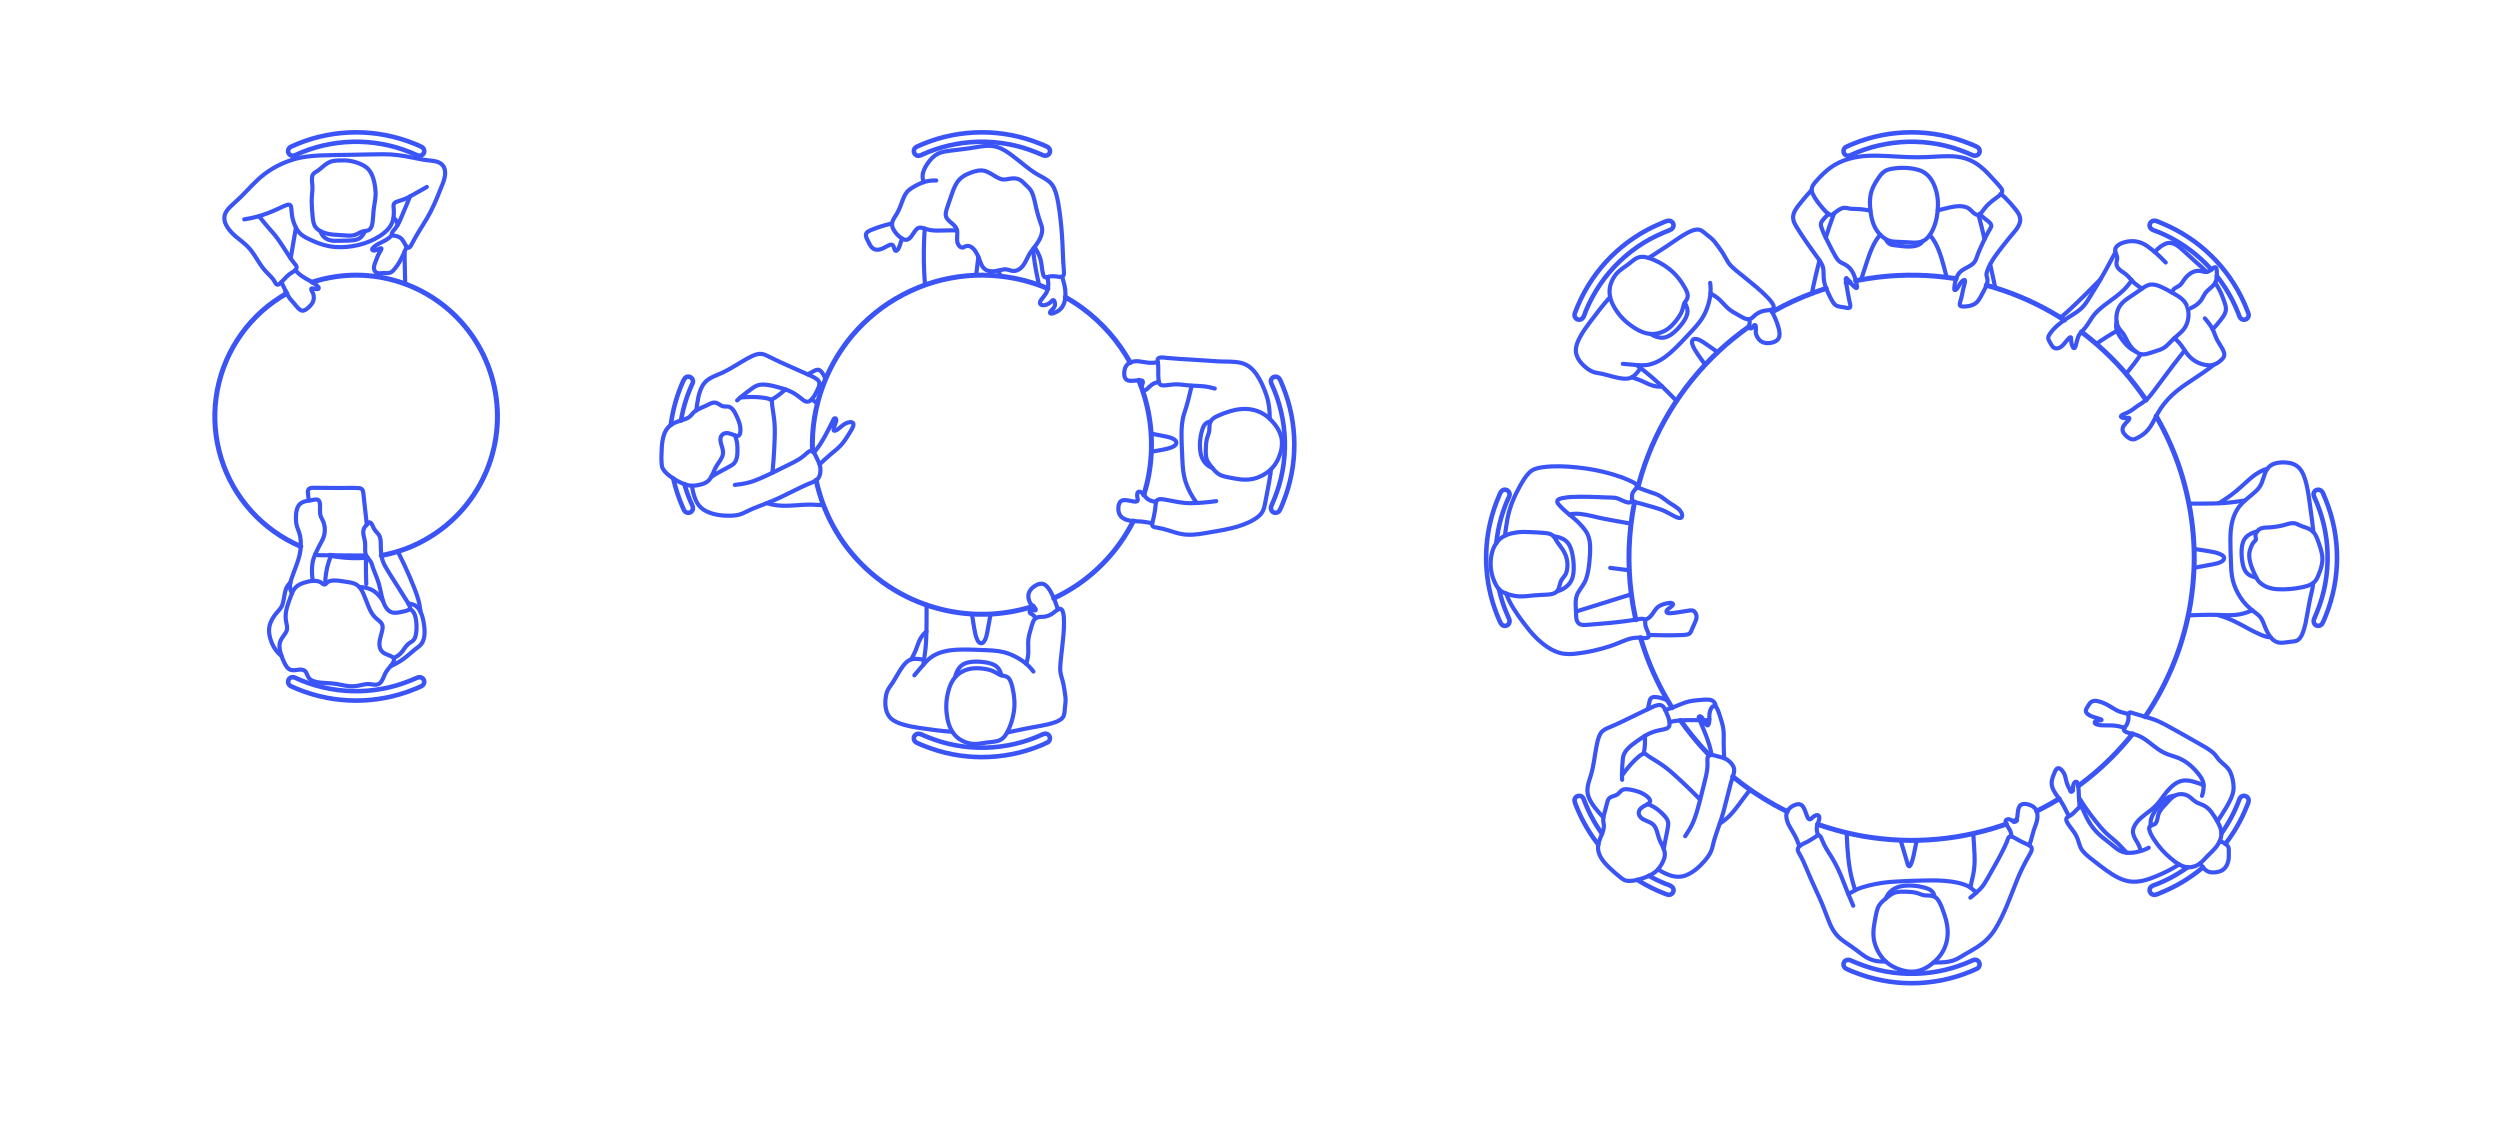 <?xml version="1.0" encoding="utf-8"?>
<!-- Generator: Adobe Illustrator 23.0.3, SVG Export Plug-In . SVG Version: 6.00 Build 0)  -->
<!DOCTYPE svg PUBLIC "-//W3C//DTD SVG 1.1//EN" "http://www.w3.org/Graphics/SVG/1.1/DTD/svg11.dtd">
<svg version="1.1" xmlns:x="http://ns.adobe.com/Extensibility/1.0/" xmlns:i="http://ns.adobe.com/AdobeIllustrator/10.0/" xmlns:graph="http://ns.adobe.com/Graphs/1.0/"
	 xmlns="http://www.w3.org/2000/svg" xmlns:xlink="http://www.w3.org/1999/xlink" x="0px" y="0px" viewBox="0 0 1500 675"
	 enable-background="new 0 0 1500 675" xml:space="preserve">
<g id="FILL-BACKGROUND">
	<rect fill="#FFFFFF" width="1500" height="675"/>
</g>
<g id="N-TEXT">
</g>
<g id="N-DIMENSIONS">
</g>
<g id="AG-PEOPLE">
	<g id="POLYLINE_5306_">
		
			<path fill="none" stroke="#3A54F5" stroke-width="2.5" stroke-linecap="round" stroke-linejoin="round" stroke-miterlimit="10" d="
			M978.622,314.177c-5.33-0.918-10.659-1.825-15.967-2.865c-4.817-0.944-9.584-2.411-14.47-2.955
			c-2.227-0.248-4.421-0.105-6.614,0.346"/>
	</g>
	<g id="POLYLINE_5305_">
		
			<line fill="none" stroke="#3A54F5" stroke-width="2.5" stroke-linecap="round" stroke-linejoin="round" stroke-miterlimit="10" x1="966.134" y1="340.726" x2="977.548" y2="342.179"/>
	</g>
	<g id="POLYLINE_5304_">
		
			<line fill="none" stroke="#3A54F5" stroke-width="2.5" stroke-linecap="round" stroke-linejoin="round" stroke-miterlimit="10" x1="945.605" y1="366.925" x2="978.799" y2="356.548"/>
	</g>
	<g id="POLYLINE_5303_">
		
			<path fill="none" stroke="#3A54F5" stroke-width="2.5" stroke-linecap="round" stroke-linejoin="round" stroke-miterlimit="10" d="
			M1031.911,494.083c2.906-1.804,5.354-3.937,7.58-6.533c2.603-3.036,4.916-6.317,7.308-9.517c1.065-1.424,2.173-2.813,3.338-4.157"
			/>
	</g>
	<g id="POLYLINE_5302_">
		
			<path fill="none" stroke="#3A54F5" stroke-width="2.5" stroke-linecap="round" stroke-linejoin="round" stroke-miterlimit="10" d="
			M1000.591,420.292c-1.943-0.881-3.979-1.634-6.097-1.957c-1.072-0.163-2.396-0.306-3.393,0.215
			c-0.903,0.472-1.203,1.467-1.426,2.396c-0.36,1.506-0.645,3.034-0.965,4.55"/>
	</g>
	<g id="POLYLINE_5301_">
		
			<path fill="none" stroke="#3A54F5" stroke-width="2.5" stroke-linecap="round" stroke-linejoin="round" stroke-miterlimit="10" d="
			M1312.96,369.227c5.428-0.2,10.849-0.431,16.281-0.311c4.859,0.108,9.819,0.58,14.631-0.332c2.593-0.491,5.072-1.371,7.525-2.325"
			/>
	</g>
	<g id="POLYLINE_5300_">
		
			<path fill="none" stroke="#3A54F5" stroke-width="2.5" stroke-linecap="round" stroke-linejoin="round" stroke-miterlimit="10" d="
			M1316.437,329.342c2.805,0.42,5.617,0.805,8.412,1.291c2.568,0.446,5.317,0.895,7.679,2.05c0.784,0.384,1.787,0.955,1.948,1.899
			c0.151,0.887-0.506,1.641-1.182,2.112c-1.92,1.336-4.648,1.708-6.889,2.142c-3.324,0.644-6.66,1.229-9.99,1.844"/>
	</g>
	<g id="POLYLINE_5299_">
		
			<path fill="none" stroke="#3A54F5" stroke-width="2.5" stroke-linecap="round" stroke-linejoin="round" stroke-miterlimit="10" d="
			M1346.965,300.309c-4.32,0.653-8.634,1.23-12.996,1.522c-4.045,0.271-8.102,0.313-12.154,0.323
			c-2.812,0.007-5.623,0.014-8.435,0.021"/>
	</g>
	<g id="POLYLINE_5298_">
		
			<path fill="none" stroke="#3A54F5" stroke-width="2.5" stroke-linecap="round" stroke-linejoin="round" stroke-miterlimit="10" d="
			M1275.671,224.274c3.109-3.819,6.176-7.598,8.821-11.759"/>
	</g>
	<g id="POLYLINE_5297_">
		
			<path fill="none" stroke="#3A54F5" stroke-width="2.5" stroke-linecap="round" stroke-linejoin="round" stroke-miterlimit="10" d="
			M1197.146,172.69c-0.896-4.685-2.009-9.329-3.05-13.982"/>
	</g>
	<g id="POLYLINE_5296_">
		
			<path fill="none" stroke="#3A54F5" stroke-width="2.5" stroke-linecap="round" stroke-linejoin="round" stroke-miterlimit="10" d="
			M1157.883,140.991c4.628,5.185,6.694,12.556,8.494,19.106c0.576,2.095,1.106,4.201,1.641,6.307"/>
	</g>
	<g id="POLYLINE_5295_">
		
			<path fill="none" stroke="#3A54F5" stroke-width="2.5" stroke-linecap="round" stroke-linejoin="round" stroke-miterlimit="10" d="
			M1116.639,167.821c1.314-4.036,2.598-8.084,3.963-12.104c1.224-3.605,2.564-7.232,4.454-10.548c0.88-1.544,1.905-3.01,3.168-4.266
			"/>
	</g>
	<g id="POLYLINE_5294_">
		
			<path fill="none" stroke="#3A54F5" stroke-width="2.5" stroke-linecap="round" stroke-linejoin="round" stroke-miterlimit="10" d="
			M1091.672,156.274c-1.266,5.108-2.555,10.213-3.649,15.362c-0.306,1.441-0.595,2.883-0.838,4.336"/>
	</g>
	<g id="POLYLINE_5293_">
		
			<path fill="none" stroke="#3A54F5" stroke-width="2.5" stroke-linecap="round" stroke-linejoin="round" stroke-miterlimit="10" d="
			M1023.111,218.825c-1.505-2.088-3.04-4.157-4.474-6.295c-1.241-1.85-2.56-3.814-3.229-5.958c-0.549-1.757-0.04-3.493,2.133-3.221
			c2.148,0.269,4.214,1.832,5.963,3.003c2.397,1.605,4.741,3.291,7.107,4.941"/>
	</g>
	<g id="POLYLINE_5292_">
		
			<path fill="none" stroke="#3A54F5" stroke-width="2.5" stroke-linecap="round" stroke-linejoin="round" stroke-miterlimit="10" d="
			M981.96,219.021c6.481,4.828,12.531,9.979,18.23,15.715c1.911,1.923,3.822,3.847,5.733,5.77"/>
	</g>
	<g id="POLYLINE_5291_">
		
			<line fill="none" stroke="#3A54F5" stroke-width="2.5" stroke-linecap="round" stroke-linejoin="round" stroke-miterlimit="10" x1="491.75" y1="230.25" x2="493.825" y2="231.27"/>
	</g>
	<g id="POLYLINE_5290_">
		
			<path fill="none" stroke="#3A54F5" stroke-width="2.5" stroke-linecap="round" stroke-linejoin="round" stroke-miterlimit="10" d="
			M1183.96,500.142c0.278,4.436,0.629,8.875,0.784,13.318c0.143,4.101-0.077,8.109-0.982,12.119
			c-0.525,2.329-1.118,4.62-1.506,6.977"/>
	</g>
	<g id="POLYLINE_5289_">
		
			<path fill="none" stroke="#3A54F5" stroke-width="2.5" stroke-linecap="round" stroke-linejoin="round" stroke-miterlimit="10" d="
			M1140.357,504.102c1.325,4.491,2.662,8.978,3.982,13.469c0.159,0.542,0.398,1.883,0.968,2.174c0.713,0.364,1.236-1.164,1.43-1.632
			c0.745-1.794,1.209-3.713,1.611-5.609c0.586-2.762,1.122-5.535,1.683-8.301"/>
	</g>
	<g id="POLYLINE_5288_">
		
			<path fill="none" stroke="#3A54F5" stroke-width="2.5" stroke-linecap="round" stroke-linejoin="round" stroke-miterlimit="10" d="
			M1113.109,534.104c-1.343-4.227-2.524-8.465-3.245-12.848c-0.731-4.445-1.182-8.945-1.48-13.439
			c-0.18-2.705-0.294-5.411-0.379-8.121"/>
	</g>
	<g id="POLYLINE_5287_">
		
			<path fill="none" stroke="#3A54F5" stroke-width="2.5" stroke-linecap="round" stroke-linejoin="round" stroke-miterlimit="10" d="
			M1236.385,190.593c6.771-5.825,13.053-12.044,19.332-18.388c1.58-1.596,3.159-3.192,4.739-4.789"/>
	</g>
	<g id="POLYLINE_5286_">
		
			<path fill="none" stroke="#3A54F5" stroke-width="2.5" stroke-linecap="round" stroke-linejoin="round" stroke-miterlimit="10" d="
			M1270.224,198.472c-4.279,2.413-8.444,4.973-12.406,7.882"/>
	</g>
	<g id="POLYLINE_5285_">
		
			<path fill="none" stroke="#3A54F5" stroke-width="2.5" stroke-linecap="round" stroke-linejoin="round" stroke-miterlimit="10" d="
			M554.006,398.86c0.704-4.615,1.362-9.223,1.642-13.887c0.264-4.398,0.282-8.801,0.291-13.204c0.006-2.92,0.012-5.841,0.018-8.761"
			/>
	</g>
	<g id="POLYLINE_5284_">
		
			<path fill="none" stroke="#3A54F5" stroke-width="2.5" stroke-linecap="round" stroke-linejoin="round" stroke-miterlimit="10" d="
			M583.163,368.398c0.421,2.733,0.804,5.474,1.293,8.195c0.449,2.498,0.887,5.151,2.01,7.451c0.851,1.743,2.494,2.771,3.91,0.907
			c1.427-1.88,1.8-4.739,2.236-6.989c0.613-3.168,1.171-6.348,1.756-9.521"/>
	</g>
	<g id="POLYLINE_5283_">
		
			<path fill="none" stroke="#3A54F5" stroke-width="2.5" stroke-linecap="round" stroke-linejoin="round" stroke-miterlimit="10" d="
			M690.806,270.992c2.451-0.38,4.907-0.751,7.335-1.261c2.085-0.437,4.345-0.916,6.197-2.013c1.549-0.918,2.09-2.461,0.586-3.745
			c-1.494-1.275-3.777-1.709-5.637-2.127c-2.85-0.641-5.741-1.112-8.613-1.644"/>
	</g>
	<g id="POLYLINE_5282_">
		
			<path fill="none" stroke="#3A54F5" stroke-width="2.5" stroke-linecap="round" stroke-linejoin="round" stroke-miterlimit="10" d="
			M623.489,171.061c-1.346-5.597-2.429-11.282-3.167-16.992c-0.202-1.562-0.326-3.13-0.454-4.7"/>
	</g>
	<g id="POLYLINE_5281_">
		
			<path fill="none" stroke="#3A54F5" stroke-width="2.5" stroke-linecap="round" stroke-linejoin="round" stroke-miterlimit="10" d="
			M554.815,137.159c-0.272,4.473-0.462,8.945-0.516,13.426c-0.051,4.237,0.015,8.476,0.213,12.709c0.12,2.57,0.29,5.137,0.473,7.704
			"/>
	</g>
	<g id="POLYLINE_5280_">
		
			<line fill="none" stroke="#3A54F5" stroke-width="2.5" stroke-linecap="round" stroke-linejoin="round" stroke-miterlimit="10" x1="585.713" y1="165.148" x2="587.001" y2="154.099"/>
	</g>
	<g id="POLYLINE_5279_">
		
			<line fill="none" stroke="#3A54F5" stroke-width="2.5" stroke-linecap="round" stroke-linejoin="round" stroke-miterlimit="10" x1="599.04" y1="162.35" x2="600.313" y2="165.705"/>
	</g>
	<g id="POLYLINE_5278_">
		
			<path fill="none" stroke="#3A54F5" stroke-width="2.5" stroke-linecap="round" stroke-linejoin="round" stroke-miterlimit="10" d="
			M495.319,227.496c-0.692-1.744-1.563-3.71-3.007-4.972c-1.287-1.125-2.569-0.652-3.958,0.083
			c-1.252,0.663-2.495,1.345-3.742,2.017"/>
	</g>
	<g id="POLYLINE_5277_">
		
			<path fill="none" stroke="#3A54F5" stroke-width="2.5" stroke-linecap="round" stroke-linejoin="round" stroke-miterlimit="10" d="
			M490.415,242.275c-1.058-0.985-2.166-1.905-3.31-2.786"/>
	</g>
	<g id="POLYLINE_5276_">
		
			<path fill="none" stroke="#3A54F5" stroke-width="2.5" stroke-linecap="round" stroke-linejoin="round" stroke-miterlimit="10" d="
			M460.162,301.907c4.117,1.332,8.173,1.659,12.482,1.533c4.671-0.137,9.329-0.708,14.005-0.68c2.491,0.015,4.966,0.32,7.455,0.374"
			/>
	</g>
	<g id="POLYLINE_5275_">
		
			<path fill="none" stroke="#3A54F5" stroke-width="2.5" stroke-linecap="round" stroke-linejoin="round" stroke-miterlimit="10" d="
			M220.096,314.838c-0.527-4.726-1.055-9.452-1.582-14.178c-0.209-1.869-0.345-3.763-0.627-5.623
			c-0.184-1.212-1.042-2.072-2.282-2.16c-3.998-0.285-8.099-0.057-12.106-0.085c-5.2-0.036-10.399-0.072-15.599-0.108
			c-1.182-0.008-2.344,0.073-2.959,1.281c-0.387,0.759-0.217,1.551-0.127,2.358c0.15,1.355,0.301,2.71,0.453,4.065"/>
	</g>
	<g id="POLYLINE_5274_">
		
			<path fill="none" stroke="#3A54F5" stroke-width="2.5" stroke-linecap="round" stroke-linejoin="round" stroke-miterlimit="10" d="
			M175.171,355.912c-2.217-3.519-0.823-7.235,0.469-10.824c1.448-4.022,3.178-8.003,4.138-12.182
			c0.817-3.558,0.965-7.362,0.34-10.963c-0.358-2.061-1.248-3.919-1.87-5.901c-0.482-1.535-0.699-3.102-0.705-4.71
			c-0.013-3.275,0.236-7.866,3.457-9.707c1.759-1.006,3.932-1.182,5.893-1.506c1.272-0.21,3.607-1.016,4.492,0.356
			c0.973,1.509,0.591,4.037,0.596,5.729c0.005,1.784,0.186,3.411,1.116,4.976c2.012,3.387,2.374,7.964,0.845,11.658
			c-0.811,1.96-1.964,3.794-2.907,5.695c-0.975,1.966-1.93,3.955-2.685,6.018c-1.304,3.565-1.301,7.379-1.039,11.128
			c0.069,0.984,0.175,1.966,0.344,2.939"/>
	</g>
	<g id="POLYLINE_5273_">
		
			<path fill="none" stroke="#3A54F5" stroke-width="2.5" stroke-linecap="round" stroke-linejoin="round" stroke-miterlimit="10" d="
			M252.381,367.346c-0.351-2.468-0.673-4.927-1.333-7.336c-0.66-2.408-1.53-4.759-2.431-7.086
			c-1.873-4.836-3.967-9.592-6.154-14.294c-1.211-2.603-2.469-5.184-3.768-7.744"/>
	</g>
	<g id="POLYLINE_5272_">
		
			<path fill="none" stroke="#3A54F5" stroke-width="2.5" stroke-linecap="round" stroke-linejoin="round" stroke-miterlimit="10" d="
			M243.112,170.361c-0.112-4.887-0.255-9.775-0.31-14.663c-0.017-1.551-0.035-3.102-0.052-4.653"/>
	</g>
	<g id="POLYLINE_5271_">
		
			<line fill="none" stroke="#3A54F5" stroke-width="2.5" stroke-linecap="round" stroke-linejoin="round" stroke-miterlimit="10" x1="171.412" y1="174.584" x2="171.203" y2="176.5"/>
	</g>
	<g id="POLYLINE_5270_">
		
			<path fill="none" stroke="#3A54F5" stroke-width="2.5" stroke-linecap="round" stroke-linejoin="round" stroke-miterlimit="10" d="
			M1062.722,185.877c1.704,3.454,3.439,7.088,4.428,10.822c0.437,1.649,0.806,3.479,0.432,5.177
			c-0.477,2.161-2.375,3.217-4.393,3.694c-3.223,0.763-6.437,0.246-8.373-2.642c-0.724-1.081-1.273-2.341-1.358-3.651
			c-0.038-0.587,0.504-4.102-0.489-4.302c-0.54-0.109-1.345,1.53-1.789,1.83c-0.558,0.377-1.47,0.383-1.789-0.327
			c-0.311-0.692,0.254-1.617,0.372-2.294c0.159-0.909-0.057-1.792-0.268-2.672"/>
	</g>
	<g id="POLYLINE_5269_">
		
			<path fill="none" stroke="#3A54F5" stroke-width="2.5" stroke-linecap="round" stroke-linejoin="round" stroke-miterlimit="10" d="
			M979.141,226.398c2.581,0.846,5.111,1.715,7.554,2.911c2.329,1.14,4.664,2.228,7.262,2.567c1.091,0.142,2.218,0.178,3.302-0.034"
			/>
	</g>
	<g id="POLYLINE_5268_">
		
			<path fill="none" stroke="#3A54F5" stroke-width="2.5" stroke-linecap="round" stroke-linejoin="round" stroke-miterlimit="10" d="
			M973.693,218.299c2.921,0.265,5.842,0.563,8.769,0.755c2.435,0.16,4.835,0.22,7.226-0.34c4.765-1.116,8.932-3.901,12.571-7.082
			c4.497-3.932,8.491-8.464,12.601-12.785c3.515-3.695,6.719-7.46,8.709-12.218c1.966-4.699,3.136-9.943,2.726-15.049
			c-0.05-0.616-0.12-1.231-0.198-1.844"/>
	</g>
	<g id="POLYLINE_5267_">
		
			<path fill="none" stroke="#3A54F5" stroke-width="2.5" stroke-linecap="round" stroke-linejoin="round" stroke-miterlimit="10" d="
			M990.249,200.343c2.117,1.357,4.762,2.39,7.313,2.299c1.994-0.071,3.785-0.951,5.381-2.093c2.286-1.635,4.263-3.752,5.992-5.956
			c1.409-1.796,2.756-3.808,3.346-6.043c0.657-2.49-0.159-4.839-1.46-6.969"/>
	</g>
	<g id="POLYLINE_5266_">
		
			<path fill="none" stroke="#3A54F5" stroke-width="2.5" stroke-linecap="round" stroke-linejoin="round" stroke-miterlimit="10" d="
			M966.021,172.042c-0.717,3.55-0.028,7.171,1.534,10.405c2.154,4.46,5.547,8.625,9.439,11.68c3.664,2.876,8.179,5.738,12.929,6.189
			c3.864,0.367,8.074-0.885,11.145-3.239c1.894-1.452,3.518-3.3,4.968-5.185c1.325-1.723,2.585-3.592,3.291-5.665
			c0.364-1.069,0.543-2.189,0.886-3.264c0.346-1.084,0.997-1.942,1.612-2.886c1.486-2.279,0.698-4.458-0.491-6.686
			c-2.397-4.492-5.637-8.703-9.629-11.889c-3.693-2.948-8.121-5.363-12.64-6.754c-1.601-0.493-3.321-0.827-4.993-0.538
			c-2.827,0.489-4.973,2.758-7.16,4.425c-2.278,1.735-4.805,3.156-6.75,5.294c-1.522,1.674-2.706,3.672-3.482,5.795
			C966.403,170.48,966.181,171.254,966.021,172.042z"/>
	</g>
	<g id="POLYLINE_5265_">
		
			<path fill="none" stroke="#3A54F5" stroke-width="2.5" stroke-linecap="round" stroke-linejoin="round" stroke-miterlimit="10" d="
			M966.07,178.187c-4.552,5.113-8.692,10.554-12.792,16.034c-1.837,2.456-3.594,4.993-5.067,7.686
			c-1.371,2.506-2.698,5.329-2.711,8.242c-0.021,4.77,3.889,8.932,7.562,11.487c1.809,1.259,3.626,1.914,5.792,2.218
			c3.188,0.447,6.302,1.523,9.429,2.267c2.582,0.614,5.302,1.283,7.977,1.07c2.985-0.238,4.894-2.137,6.653-4.403
			c0.502-0.647,0.987-1.307,1.477-1.964"/>
	</g>
	<g id="POLYLINE_5264_">
		
			<path fill="none" stroke="#3A54F5" stroke-width="2.5" stroke-linecap="round" stroke-linejoin="round" stroke-miterlimit="10" d="
			M1026.271,175.965c2.014,1.162,3.953,2.43,5.65,4.029c1.767,1.665,3.277,3.595,5.115,5.186c1.819,1.574,3.956,2.702,6.04,3.878
			c1.842,1.04,4.451,2.879,6.689,2.412c1.247-0.26,2.131-1.349,3.039-2.153c0.704-0.623,1.475-1.162,2.299-1.614
			c1.561-0.857,3.19-1.298,4.954-1.454c1.779-0.158,5.044-0.319,4.03-2.928c-0.836-2.151-2.75-4.006-4.331-5.626
			c-3.463-3.548-7.331-6.671-11.185-9.778c-2.23-1.798-4.488-3.567-6.676-5.417c-1.797-1.519-3.701-3.116-4.994-5.107
			c-1.321-2.034-2.335-4.242-3.693-6.265c-1.392-2.073-2.872-4.091-4.414-6.055c-1.43-1.821-3.251-3.051-5.03-4.504
			c-1.686-1.377-3.138-2.964-5.477-2.849c-2.14,0.105-4.216,1.109-6.076,2.102c-1.907,1.018-3.735,2.183-5.519,3.403
			c-4.803,3.284-9.595,6.54-14.517,9.642c-1.01,0.636-2.019,1.273-3.029,1.909"/>
	</g>
	<g id="POLYLINE_5263_">
		
			<path fill="none" stroke="#3A54F5" stroke-width="2.5" stroke-linecap="round" stroke-linejoin="round" stroke-miterlimit="10" d="
			M989.256,380.984c6.449,0.235,12.919,0.295,19.37,0.063c1.258-0.045,2.556-0.075,3.79-0.352c1.121-0.252,1.698-0.74,2.169-1.781
			c0.783-1.731,1.54-3.474,2.299-5.215c0.477-1.093,1.006-2.264,1.044-3.476c0.044-1.386-0.674-3.181-2.017-3.784
			c-0.995-0.446-2.197-0.127-3.232,0.024c-3.36,0.49-6.745,1.174-10.132,1.443c-0.736,0.058-2.64,0.164-2.679-0.981
			c-0.036-1.037,1.864-2.116,2.529-2.662c0.602-0.495,2.253-1.717,0.922-2.337c-0.851-0.397-2.142-0.121-3.027,0.048
			c-2.336,0.445-4.913,1.335-6.509,3.183c-1.826,2.115-2.809,4.776-5.399,6.133c-0.481,0.252-0.984,0.464-1.505,0.62"/>
	</g>
	<g id="POLYLINE_5262_">
		
			<path fill="none" stroke="#3A54F5" stroke-width="2.5" stroke-linecap="round" stroke-linejoin="round" stroke-miterlimit="10" d="
			M978.958,300.755c4.598,1.139,9.175,2.366,13.712,3.73c2.069,0.622,4.154,1.256,6.116,2.169c2.034,0.947,3.921,2.178,5.944,3.148
			c1.061,0.509,4.098,2.001,4.52,0.018c0.334-1.571-0.935-3.327-2.005-4.317c-1.679-1.552-3.792-2.568-5.662-3.861
			c-1.898-1.313-3.648-2.848-5.624-4.045c-1.792-1.085-3.79-1.654-5.763-2.313c-2.35-0.786-4.661-1.691-6.982-2.555
			c-0.376-0.14-0.752-0.28-1.129-0.42"/>
	</g>
	<g id="POLYLINE_5261_">
		
			<path fill="none" stroke="#3A54F5" stroke-width="2.5" stroke-linecap="round" stroke-linejoin="round" stroke-miterlimit="10" d="
			M932.113,321.743c2.589,0.294,5.291,1.034,7.337,2.719c2.209,1.819,3.223,4.619,3.825,7.329c0.718,3.233,1.06,6.64,0.948,9.951
			c-0.098,2.884-0.607,5.82-2.396,8.17c-1.848,2.427-4.717,4.156-7.648,4.922"/>
	</g>
	<g id="POLYLINE_5260_">
		
			<path fill="none" stroke="#3A54F5" stroke-width="2.5" stroke-linecap="round" stroke-linejoin="round" stroke-miterlimit="10" d="
			M899.124,353.264c1.632,1.957,4.334,2.845,6.706,3.556c1.987,0.596,4.031,0.963,6.107,1.01c2.878,0.066,5.764-0.336,8.622-0.612
			c2.429-0.234,4.865-0.255,7.298-0.412c1.875-0.121,4.07-0.274,5.662-1.394c2.051-1.442,2.05-4.236,2.882-6.371
			c0.764-1.96,2.579-3.23,3.304-5.233c0.612-1.694,0.793-3.554,0.753-5.345c-0.098-4.404-1.955-7.758-4.57-11.177
			c-0.692-0.905-1.392-1.804-1.985-2.779c-0.576-0.947-1.072-1.982-1.828-2.805c-1.402-1.528-3.636-1.786-5.596-1.953
			c-2.923-0.249-5.863-0.354-8.792-0.513c-2.415-0.131-4.832-0.128-7.236,0.163c-4.112,0.498-8.496,1.751-11.409,4.866
			c-2.986,3.192-4.27,7.748-4.588,12.012c-0.364,4.872,0.658,9.833,2.892,14.177C897.852,351.439,898.421,352.404,899.124,353.264z"
			/>
	</g>
	<g id="POLYLINE_5259_">
		
			<path fill="none" stroke="#3A54F5" stroke-width="2.5" stroke-linecap="round" stroke-linejoin="round" stroke-miterlimit="10" d="
			M903.671,356.079c2.248,6.316,6.195,11.895,10.163,17.238c4.204,5.66,8.804,11.089,14.746,14.994
			c2.518,1.655,5.272,3.028,8.234,3.666c2.884,0.621,5.875,0.535,8.791,0.212c6.884-0.762,13.841-2.344,20.425-4.484
			c3.401-1.106,6.623-2.636,9.979-3.856c2.692-0.979,5.311-1.396,8.168-1.23c1.209,0.07,3.544,0.626,4.638-0.154
			c1.014-0.723,0.222-2.461-0.128-3.344c-0.558-1.408-1.263-2.808-1.488-4.322c-0.159-1.072,0.297-3.045-1.063-3.42
			c-1.283-0.353-3.035,0.199-4.313,0.391c-1.991,0.299-3.983,0.577-5.978,0.846c-3.396,0.457-6.808,0.852-10.22,1.171
			c-4.144,0.386-8.291,0.714-12.439,1.048c-2.69,0.217-5.835,0.725-7.027-2.419c-0.458-1.208-0.453-2.563-0.497-3.835
			c-0.065-1.887-0.206-3.771-0.26-5.658c-0.075-2.661,0.165-5.173,1.543-7.509c1.613-2.737,3.668-5.007,4.723-8.057
			c1.108-3.204,1.601-6.656,1.963-10.015c0.37-3.425,0.575-6.92,0.409-10.364c-0.162-3.364-1.042-6.279-3.052-9.004
			c-1.945-2.635-4.32-4.995-6.801-7.123c-2.624-2.25-5.39-4.298-7.76-6.831c-0.725-0.775-2.25-2.166-2.063-3.354
			c0.192-1.223,2.215-1.594,3.2-1.805c3.308-0.709,6.794-0.762,10.164-0.797c3.194-0.033,6.388,0.023,9.58,0.146
			c2.589,0.1,5.179,0.2,7.768,0.301c1.356,0.052,2.792-0.01,4.136,0.217c1.522,0.257,2.942,1.037,4.345,1.635
			c1.253,0.533,3.06,1.456,4.461,1.074c1.532-0.417,1.223-2.214,1.168-3.418c-0.088-1.916,0.757-3.041,1.989-4.427
			c0.915-1.029,1.524-2.058,0.327-3.119c-1.163-1.031-2.77-1.684-4.17-2.318c-3.183-1.441-6.504-2.593-9.85-3.589
			c-6.89-2.052-13.972-3.38-21.12-4.112c-6.805-0.697-13.828-1.045-20.628-0.128c-2.911,0.392-5.831,1.006-8.014,3.103
			c-2.411,2.315-4.16,5.4-5.785,8.289c-3.395,6.036-6.089,12.446-7.412,19.263c-0.672,3.463-1.102,6.968-1.574,10.462"/>
	</g>
	<g id="POLYLINE_5258_">
		
			<path fill="none" stroke="#3A54F5" stroke-width="2.5" stroke-linecap="round" stroke-linejoin="round" stroke-miterlimit="10" d="
			M1274.819,436.673c-2.119-0.644-4.311-1.132-6.519-1.327c-2.415-0.213-4.84-0.032-7.258-0.154
			c-0.922-0.047-5.415-0.533-3.936-2.278c0.483-0.57,1.57-0.597,2.251-0.666c0.177-0.018,1.476,0.01,1.574-0.207
			c0.146-0.324-0.958-0.631-1.171-0.707c-2.241-0.808-4.713-1.167-6.701-2.558c-0.765-0.535-1.603-1.286-1.559-2.302
			c0.049-1.137,0.973-2.317,1.529-3.26c1.172-1.988,2.462-2.987,4.796-2.667c2.012,0.275,3.984,1.057,5.793,1.948
			c2.085,1.027,3.979,2.38,6.017,3.489c1.837,1,3.769,1.543,5.797,2.012c0.607,0.14,1.213,0.279,1.815,0.439"/>
	</g>
	<g id="POLYLINE_5257_">
		
			<path fill="none" stroke="#3A54F5" stroke-width="2.5" stroke-linecap="round" stroke-linejoin="round" stroke-miterlimit="10" d="
			M1322.158,471.192c-2.143-1.051-4.462-1.787-6.773-2.369c-1.749-0.44-3.577-0.722-5.379-0.495
			c-3.873,0.488-7.077,3.417-9.522,6.247c-1.685,1.951-3.111,4.101-4.685,6.139c-1.479,1.915-3.147,3.611-5.031,5.13
			c-3.714,2.995-8.799,6.097-10.567,10.783c-1.817,4.814,2.675,8.215,3.829,12.461c0.137,0.504,0.233,1.019,0.325,1.533"/>
	</g>
	<g id="POLYLINE_5256_">
		
			<path fill="none" stroke="#3A54F5" stroke-width="2.5" stroke-linecap="round" stroke-linejoin="round" stroke-miterlimit="10" d="
			M1247.794,484.381c-0.321-2.956-0.427-5.918-0.558-8.888c-0.053-1.198-0.114-2.4-0.272-3.589c-0.101-0.762-0.201-2.283-0.95-2.749
			c-0.979-0.609-1.749,0.981-1.953,1.669c-0.334,1.127-0.297,2.316-0.535,3.459c-0.316,1.518-1.23,0.163-1.672-0.571
			c-0.721-1.199-1.292-2.515-1.736-3.84c-0.688-2.058-0.764-4.296-1.911-6.186c-0.704-1.161-2.649-3.817-4.176-2.389
			c-0.76,0.71-1.159,1.905-1.549,2.84c-0.524,1.256-1.036,2.529-1.317,3.865c-0.453,2.152-0.073,4.138,0.923,6.064
			c1.197,2.315,2.885,4.335,4.319,6.5c1.516,2.288,2.727,4.741,3.934,7.199c0.321,0.654,0.643,1.309,0.964,1.963"/>
	</g>
	<g id="POLYLINE_5255_">
		
			<path fill="none" stroke="#3A54F5" stroke-width="2.5" stroke-linecap="round" stroke-linejoin="round" stroke-miterlimit="10" d="
			M1247.369,478.526c3.048,5.029,6.491,9.775,10.145,14.382c1.719,2.167,3.5,4.305,5.45,6.27c1.975,1.991,4.209,3.672,6.298,5.535
			c2.397,2.137,4.552,4.525,6.731,6.878"/>
	</g>
	<g id="POLYLINE_5254_">
		
			<path fill="none" stroke="#3A54F5" stroke-width="2.5" stroke-linecap="round" stroke-linejoin="round" stroke-miterlimit="10" d="
			M1328.757,490.021c-1.173-1.807-2.421-3.603-4.021-5.063c-1.807-1.649-3.955-2.316-6.157-3.252
			c-2.113-0.899-3.402-2.615-5.256-3.876c-1.256-0.854-2.758-1.254-4.262-1.348c-4.264-0.267-6.792,2.858-9.426,5.759
			c-1.585,1.745-3.347,3.473-4.317,5.66c-0.821,1.852-0.646,4.23-1.806,5.912c-0.75,1.087-2.081,1.088-3.159,1.661
			c-0.996,0.529-0.977,1.52-0.734,2.517c0.511,2.1,1.767,4.092,2.928,5.887c2.656,4.106,6.005,7.805,9.729,10.968
			c3.232,2.745,7.37,5.986,11.871,5.511c1.742-0.184,3.547-0.784,5.029-1.718c2.065-1.301,3.624-3.351,5.341-5.049
			c3.214-3.176,6.562-6.044,7.905-10.52c1.082-3.608-0.084-6.752-1.831-9.964C1330.02,492.054,1329.398,491.032,1328.757,490.021z"
			/>
	</g>
	<g id="POLYLINE_5253_">
		
			<path fill="none" stroke="#3A54F5" stroke-width="2.5" stroke-linecap="round" stroke-linejoin="round" stroke-miterlimit="10" d="
			M1304.762,477.388c-1.246,0.183-2.478,0.411-3.62,0.968c-1.616,0.788-2.943,2.104-4.138,3.421
			c-2.422,2.669-5.208,5.925-6.278,9.425c-0.425,1.388-0.395,2.799-0.291,4.231"/>
	</g>
	<g id="POLYLINE_5252_">
		
			<path fill="none" stroke="#3A54F5" stroke-width="2.5" stroke-linecap="round" stroke-linejoin="round" stroke-miterlimit="10" d="
			M1307.492,518.608c-4.444,2.968-9.326,5.301-14.257,7.34c-4.976,2.058-10.373,3.736-15.806,2.84
			c-5.014-0.826-9.498-3.666-13.583-6.544c-2.408-1.697-4.715-3.527-7.038-5.336c-1.948-1.517-3.947-3.004-5.709-4.739
			c-1.048-1.032-2.02-2.169-2.678-3.493c-0.607-1.223-0.941-2.556-1.341-3.854c-0.614-1.992-1.462-3.804-2.635-5.529
			c-1.426-2.097-3.248-4.035-4.373-6.322c-1.334-2.712,1.527-3.069,3.188-4.404c1.026-0.825,1.886-1.85,2.818-2.776
			c0.545-0.541,1.491-1.671,2.368-1.579c0.963,0.101,1.409,1.711,1.741,2.447c0.594,1.317,1.182,2.636,1.829,3.928
			c2.285,4.556,5.254,8.32,9.184,11.575c2.16,1.79,4.426,3.447,6.586,5.237c1.794,1.486,3.602,3.064,5.872,3.762
			c3.843,1.182,8.518,0.288,12.214-1.016c1.16-0.409,2.271-0.931,3.355-1.51"/>
	</g>
	<g id="POLYLINE_5251_">
		
			<path fill="none" stroke="#3A54F5" stroke-width="2.5" stroke-linecap="round" stroke-linejoin="round" stroke-miterlimit="10" d="
			M1331.704,505.003c2.242-0.07,5.479,1.955,5.577,4.415c0.05,1.265-0.009,2.562,0.009,3.831c0.016,1.133-0.057,2.262-0.319,3.367
			c-0.562,2.371-1.857,4.683-4.108,5.794c-1.805,0.891-4.02,1.154-6.014,1.013c-3.152-0.224-5.217-2.902-6.824-5.387"/>
	</g>
	<g id="POLYLINE_5250_">
		
			<path fill="none" stroke="#3A54F5" stroke-width="2.5" stroke-linecap="round" stroke-linejoin="round" stroke-miterlimit="10" d="
			M1321.196,477.484c0.768-2.142,1.138-4.774,0.932-7.043c-0.219-2.418-1.826-4.553-3.295-6.382
			c-3.698-4.606-8.233-8.281-13.916-10.051c-3.037-0.946-5.946-1.842-8.647-3.57c-2.826-1.807-5.381-3.999-8.072-5.995
			c-2.406-1.785-4.854-3.143-7.764-3.919c-1.055-0.281-6.897-1.16-6.057-3.16c0.482-1.149,1.481-2.047,1.974-3.226
			c0.388-0.928,0.621-1.909,0.715-2.909c0.079-0.842-0.241-3.05,0.543-3.645c0.434-0.33,1.112-0.053,1.566,0.087
			c0.725,0.224,1.442,0.475,2.168,0.697c3.297,1.005,6.642,1.856,9.916,2.937c2.983,0.985,5.788,2.338,8.547,3.829
			c6.242,3.372,12.386,6.938,18.561,10.431c2.636,1.491,5.312,2.954,7.779,4.718c1.03,0.737,2.026,1.532,2.86,2.49
			c0.974,1.118,1.7,2.427,2.739,3.491c2.334,2.39,5.136,4.039,6.536,7.215c1.207,2.739,1.837,6.091,1.87,9.084
			c0.031,2.793-0.981,5.389-2.196,7.858c-1.407,2.86-3.083,5.588-4.797,8.272c-0.887,1.39-1.79,2.766-2.724,4.125"/>
	</g>
	<g id="POLYLINE_5249_">
		
			<path fill="none" stroke="#3A54F5" stroke-width="2.5" stroke-linecap="round" stroke-linejoin="round" stroke-miterlimit="10" d="
			M1217.589,507.23c0.695-2,1.306-4.017,1.809-6.074c0.542-2.218,1.273-4.277,2.077-6.413c1.609-4.274,1.845-9.555-3.132-11.61
			c-1.659-0.685-4.152-1.254-5.787-0.21c-1.403,0.896-1.643,2.851-1.836,4.354c-0.139,1.08-0.23,2.166-0.398,3.242
			c-0.111,0.708-0.219,2.137-1,2.473c-0.765,0.329-1.826-0.577-2.449-0.9c-0.773-0.401-1.677-0.729-2.549-0.469
			c-1.902,0.565-0.568,2.863,0.089,3.936c1.033,1.686,2.109,3.061,2.323,5.092c0.044,0.416,0.063,0.835,0.062,1.253"/>
	</g>
	<g id="POLYLINE_5248_">
		
			<path fill="none" stroke="#3A54F5" stroke-width="2.5" stroke-linecap="round" stroke-linejoin="round" stroke-miterlimit="10" d="
			M1079.64,507.81c-0.756-2.095-1.518-4.185-2.546-6.166c-1.051-2.025-2.35-3.911-3.419-5.927c-1-1.887-1.871-3.97-1.89-6.139
			c-0.025-2.836,1.814-4.972,4.245-6.203c1.664-0.842,3.884-1.445,5.329,0.09c1.403,1.49,1.904,3.796,2.655,5.637
			c0.294,0.721,0.745,2.194,1.591,2.473c0.812,0.268,1.627-0.836,2.13-1.297c1.005-0.923,3.661-2.219,3.834,0.122
			c0.133,1.789-0.919,3.49-1.341,5.167c-0.385,1.529-0.142,3.171,0.331,4.655c0.105,0.331,0.226,0.658,0.363,0.978"/>
	</g>
	<g id="POLYLINE_5247_">
		
			<path fill="none" stroke="#3A54F5" stroke-width="2.5" stroke-linecap="round" stroke-linejoin="round" stroke-miterlimit="10" d="
			M1131.445,539.165c1.598-4.153,5.09-6.649,9.383-7.436c4.617-0.846,9.778-0.324,14.276,0.935c2.795,0.782,5.183,2.115,5.554,5.244
			"/>
	</g>
	<g id="POLYLINE_5246_">
		
			<path fill="none" stroke="#3A54F5" stroke-width="2.5" stroke-linecap="round" stroke-linejoin="round" stroke-miterlimit="10" d="
			M1133.867,578.794c-4.168-2.759-7.136-7.162-8.729-11.858c-1.581-4.662-1.219-9.507-0.271-14.263
			c0.518-2.6,0.874-5.431,1.835-7.915c0.828-2.141,2.48-3.741,4.219-5.171c1.863-1.532,4.055-3.538,6.434-4.14
			c2.122-0.537,4.433-0.492,6.605-0.417c2.229,0.077,4.54,0.228,6.682,0.892c1.063,0.33,2.061,0.861,3.146,1.118
			c1.037,0.245,2.12,0.222,3.178,0.268c1.174,0.052,2.403,0.126,3.494,0.605c1.263,0.554,2.153,1.64,2.843,2.8
			c1.313,2.207,2.214,4.731,3.06,7.146c1.708,4.876,2.767,9.987,2.001,15.158c-0.698,4.709-2.771,9.007-6.082,12.428
			c-3.255,3.363-7.505,6.397-12.188,7.273c-4.352,0.815-8.978-0.271-12.939-2.098
			C1136.016,580.095,1134.915,579.486,1133.867,578.794z"/>
	</g>
	<g id="POLYLINE_5245_">
		
			<path fill="none" stroke="#3A54F5" stroke-width="2.5" stroke-linecap="round" stroke-linejoin="round" stroke-miterlimit="10" d="
			M1160.068,577.508c4.437,0.001,9.149,0.055,13.291-1.761c2.02-0.886,3.855-2.131,5.753-3.242c2.509-1.469,5.067-2.864,7.507-4.448
			c4.106-2.664,7.46-5.941,10.117-10.057c2.87-4.445,5.129-9.312,7.197-14.172c2.242-5.266,4.207-10.645,6.345-15.953
			c2.048-5.085,4.472-9.848,7.194-14.598c0.896-1.564,2.622-4.096,0.806-5.588c-0.912-0.75-2.13-1.171-3.197-1.647
			c-1.157-0.516-2.302-1.049-3.409-1.668c-1.156-0.647-2.285-1.354-3.48-1.928c-0.678-0.326-1.766-0.912-2.514-0.474
			c-0.866,0.508-1.136,2.149-1.485,2.995c-0.499,1.209-1.052,2.396-1.622,3.572c-2.364,4.876-4.978,9.63-7.681,14.325
			c-1.495,2.597-2.906,5.276-4.534,7.794c-1.389,2.148-3.464,3.952-5.367,5.638c-0.896,0.794-1.819,1.554-2.758,2.296"/>
	</g>
	<g id="POLYLINE_5244_">
		
			<path fill="none" stroke="#3A54F5" stroke-width="2.5" stroke-linecap="round" stroke-linejoin="round" stroke-miterlimit="10" d="
			M1111.939,543.409c-2.225-4.981-4.213-10.015-6.175-15.101c-1.897-4.917-4.072-9.648-6.867-14.124
			c-1.429-2.289-2.94-4.549-4.168-6.956c-0.605-1.186-1.106-2.42-1.648-3.635c-0.314-0.703-0.751-2.039-1.535-2.363
			c-0.858-0.354-2.118,0.791-2.792,1.202c-1.156,0.705-2.281,1.461-3.448,2.147c-1.932,1.134-4.602,1.915-6.1,3.654
			c-1.417,1.646,0.361,3.889,1.185,5.384c1.082,1.962,1.996,4.016,2.861,6.081c2.302,5.5,4.655,10.94,7.204,16.329
			c2.313,4.891,4.301,9.814,6.153,14.896c1.71,4.692,3.752,8.991,7.645,12.255c2.049,1.718,4.319,3.159,6.52,4.67
			c2.135,1.466,4.156,3.086,6.235,4.631c3.299,2.451,6.504,4.052,10.63,4.355c1.288,0.095,2.579,0.109,3.87,0.139"/>
	</g>
	<g id="POLYLINE_5243_">
		
			<path fill="none" stroke="#3A54F5" stroke-width="2.5" stroke-linecap="round" stroke-linejoin="round" stroke-miterlimit="10" d="
			M1108.824,536.253c1.921-0.476,3.45-1.813,5.241-2.603c2.356-1.039,4.867-1.754,7.36-2.379c5.328-1.338,10.753-2.059,16.235-2.34
			c5.565-0.286,11.151-0.532,16.722-0.635c5.528-0.103,11.102-0.128,16.586,0.676c2.443,0.358,4.882,0.868,7.224,1.659
			c1.036,0.35,2.064,0.751,3.025,1.277c1.198,0.656,2.179,1.592,3.229,2.45c0.473,0.386,0.957,0.756,1.446,1.122"/>
	</g>
	<g id="POLYLINE_5242_">
		
			<path fill="none" stroke="#3A54F5" stroke-width="2.5" stroke-linecap="round" stroke-linejoin="round" stroke-miterlimit="10" d="
			M1153.607,144.795c-1.698,2.745-5.766,3.171-8.697,3.152c-1.632-0.01-3.252-0.215-4.869-0.423c-1.533-0.198-3.11-0.26-4.625-0.564
			c-1.888-0.378-3.129-1.655-3.925-3.351"/>
	</g>
	<g id="POLYLINE_5241_">
		
			<path fill="none" stroke="#3A54F5" stroke-width="2.5" stroke-linecap="round" stroke-linejoin="round" stroke-miterlimit="10" d="
			M1122.253,126.381c-1.929-0.368-3.867-0.685-5.824-0.856c-1.931-0.169-3.871-0.143-5.804-0.27
			c-1.606-0.106-3.317-0.883-4.903-0.452c-1.527,0.415-2.944,1.414-4.192,2.355c-1.119,0.843-2.093,2.271-3.618,1.598
			c-1.716-0.757-3.128-2.501-4.328-3.888c-2.266-2.618-4.593-5.552-6.017-8.733c-0.67-1.496-0.804-3.015-0.019-4.502
			c0.711-1.349,1.781-2.508,2.793-3.634c2.445-2.721,5.054-5.318,8.027-7.464c6.422-4.637,14.38-6.649,22.203-7.03
			c8.08-0.393,16.199,0.503,24.272,0.754c3.773,0.118,7.555,0.156,11.328-0.012c4.275-0.19,8.553-0.527,12.835-0.525
			c3.526,0.002,7.064,0.319,10.438,1.395c3.343,1.067,6.413,2.829,9.122,5.049c2.871,2.353,5.361,5.116,7.845,7.861
			c1.337,1.477,2.783,2.909,4.001,4.49c0.786,1.02,1.322,2.116,0.535,3.301c-1.112,1.676-3.278,2.938-4.837,4.142
			c-1.362,1.052-2.694,2.157-3.889,3.398c-1.243,1.291-2.183,2.806-3.344,4.162c-0.952,1.112-2.022,1.817-3.439,1.073
			c-1.355-0.711-2.387-1.948-3.507-2.955c-1.093-0.984-2.316-1.442-3.749-1.716c-3.194-0.612-6.456,0.094-9.567,0.834
			c-2.005,0.477-4.004,0.982-6.011,1.452"/>
	</g>
	<g id="POLYLINE_5240_">
		
			<path fill="none" stroke="#3A54F5" stroke-width="2.5" stroke-linecap="round" stroke-linejoin="round" stroke-miterlimit="10" d="
			M1132.593,101.895c-2.293,0.805-3.801,2.402-5.155,4.354c-1.384,1.995-2.696,4.055-3.691,6.275
			c-1.958,4.365-2.069,9.065-1.504,13.753c0.53,4.394,1.492,8.802,4.139,12.443c2.486,3.419,5.85,6.031,10.167,6.259
			c2.695,0.142,5.382,0.202,8.077,0.392c2.175,0.153,4.401,0.333,6.572,0.044c4.374-0.582,6.887-4.117,8.623-7.88
			c2.045-4.436,2.875-9.459,2.957-14.321c0.078-4.609-0.836-9.288-2.872-13.44c-1.868-3.81-4.771-6.649-8.888-7.843
			c-4.816-1.396-10.363-1.524-15.299-0.77C1134.661,101.322,1133.605,101.543,1132.593,101.895z"/>
	</g>
	<g id="POLYLINE_5239_">
		
			<path fill="none" stroke="#3A54F5" stroke-width="2.5" stroke-linecap="round" stroke-linejoin="round" stroke-miterlimit="10" d="
			M1190.725,143.539c-1.132-4.908-2.308-9.795-3.644-14.652"/>
	</g>
	<g id="POLYLINE_5238_">
		
			<path fill="none" stroke="#3A54F5" stroke-width="2.5" stroke-linecap="round" stroke-linejoin="round" stroke-miterlimit="10" d="
			M1100.446,128.031c-1.854,4.79-3.452,9.652-4.973,14.557"/>
	</g>
	<g id="POLYLINE_5237_">
		
			<path fill="none" stroke="#3A54F5" stroke-width="2.5" stroke-linecap="round" stroke-linejoin="round" stroke-miterlimit="10" d="
			M1086.969,114.044c-2.181,2.246-4.172,4.657-6.142,7.087c-1.702,2.1-3.636,4.289-4.54,6.881c-0.928,2.66-0.194,5.034,1.196,7.38
			c1.63,2.75,3.388,5.424,5.172,8.076c1.865,2.774,3.844,5.471,5.782,8.194c1.586,2.229,3.301,4.435,4.613,6.842
			c1.427,2.616,0.992,5.448,1.173,8.313c0.166,2.612,0.952,5.074,2.01,7.454c1.114,2.503,2.298,5.169,3.843,7.437
			c1.519,2.231,3.602,2.317,6.07,2.638c0.887,0.115,3.026,0.907,3.765,0.146c0.741-0.764-0.112-3.095-0.287-3.975
			c-0.61-3.061-1.189-6.131-1.671-9.215c-0.121-0.773-0.242-1.547-0.336-2.323c-0.062-0.511-0.264-1.331-0.106-1.825
			c0.244-0.764,0.693-0.062,1.03,0.352c0.461,0.567,0.895,1.155,1.362,1.717c0.893,1.075,1.844,2.169,2.929,3.057
			c0.363,0.297,1.008,0.905,1.345,0.336c0.198-0.334-0.022-1.088-0.087-1.439c-0.883-4.752-2.408-9.94-6.938-12.4
			c-1.235-0.67-2.61-1.144-3.676-2.086c-0.958-0.847-1.634-1.979-2.278-3.07c-1.552-2.631-2.905-5.392-4.279-8.118
			c-1.37-2.717-2.803-5.462-3.813-8.339c-0.364-1.038-0.795-2.279-0.46-3.368c0.33-1.074,1.288-2.056,2.011-2.885
			c0.796-0.912,1.658-1.775,2.616-2.516"/>
	</g>
	<g id="POLYLINE_5236_">
		
			<path fill="none" stroke="#3A54F5" stroke-width="2.5" stroke-linecap="round" stroke-linejoin="round" stroke-miterlimit="10" d="
			M1187.775,128.562c1.193,0.997,2.353,2.023,3.574,2.986c1.063,0.838,2.385,1.705,3.117,2.872c0.582,0.927,0.263,1.736-0.255,2.611
			c-0.827,1.398-1.626,2.794-2.362,4.244c-1.415,2.786-2.745,5.62-3.993,8.484c-0.585,1.342-1.158,2.695-1.617,4.085
			c-0.474,1.436-0.873,2.692-1.923,3.828c-2.015,2.18-4.906,2.955-7.238,4.682c-2.09,1.548-3.199,3.74-3.8,6.21
			c-0.343,1.409-0.653,2.912-0.718,4.364c-0.021,0.469-0.089,1.207,0.55,1.105c0.467-0.074,0.966-0.725,1.243-1.06
			c1.022-1.234,1.472-2.84,2.618-3.983c0.56-0.559,2.211-1.848,2.051-0.217c-0.148,1.515-0.753,3.029-1.064,4.521
			c-0.331,1.589-0.618,3.188-1.006,4.765c-0.348,1.413-0.876,2.844-1.069,4.29c-0.186,1.393,0.952,1.572,2.122,1.578
			c2.187,0.013,4.658-0.372,6.587-1.449c2.243-1.253,3.436-3.72,4.597-5.897c1.304-2.445,3.004-5.239,3.308-8.042
			c0.128-1.176-0.379-2.05-0.568-3.165c-0.172-1.014,0.132-2.05,0.472-2.998c2.054-5.724,6.188-10.768,9.88-15.51
			c2.012-2.584,4.085-5.113,6.201-7.612c1.491-1.76,2.936-3.649,3.486-5.936c0.669-2.782-0.656-5.128-2.318-7.277
			c-1.846-2.386-3.868-4.674-5.989-6.818c-0.997-1.008-2.032-1.981-3.117-2.896"/>
	</g>
	<g id="POLYLINE_5235_">
		
			<path fill="none" stroke="#3A54F5" stroke-width="2.5" stroke-linecap="round" stroke-linejoin="round" stroke-miterlimit="10" d="
			M1388.033,319.212c-0.415-4.18-0.956-8.329-1.542-12.488c-0.61-4.333-1.121-8.699-1.945-12.999
			c-0.726-3.786-1.646-7.793-3.664-11.125c-1.586-2.618-4.035-4.215-7.015-4.791c-2.97-0.574-6.348-0.554-9.241,0.399
			c-3.024,0.996-4.693,3.259-5.764,6.151c-0.67,1.809-1.133,3.692-1.869,5.476c-0.774,1.874-1.967,3.463-3.434,4.851
			c-3.091,2.924-6.656,5.275-9.439,8.532c-4.868,5.696-5.851,13.254-5.898,20.492c-0.03,4.538,0.203,9.084,0.344,13.619
			c0.114,3.643,0.225,7.295,1.113,10.85c0.914,3.659,2.543,7.147,4.581,10.313c2.239,3.478,5.011,6.18,8.307,8.642
			c1.497,1.118,3.046,2.224,4.09,3.807c1.061,1.61,1.637,3.495,2.366,5.265c1.266,3.077,3.007,6.767,5.996,8.527
			c3.012,1.774,6.849,0.518,10.071,0.246c1.35-0.114,2.733-0.237,3.845-1.093c1.391-1.07,2.193-2.81,2.804-4.408
			c1.345-3.516,1.951-7.272,2.62-10.96c0.798-4.397,1.514-8.812,2.607-13.148c0.473-1.874,0.81-3.574,0.926-5.506"/>
	</g>
	<g id="POLYLINE_5234_">
		
			<path fill="none" stroke="#3A54F5" stroke-width="2.5" stroke-linecap="round" stroke-linejoin="round" stroke-miterlimit="10" d="
			M1353.679,346.334c-1.961-3.943-4.033-8.514-4.156-12.991c-0.051-1.872,0.474-3.594,1.189-5.308
			c0.434-1.039,0.917-2.085,1.706-2.906c0.693-0.719,1.384-1.097,1.119-2.179c-0.268-1.096-0.49-1.846,0.014-2.928
			c0.482-1.035,1.332-2.063,2.341-2.625c1.887-1.052,4.598-0.854,6.673-1.015c2.438-0.189,4.832-0.574,7.206-1.165
			c2.005-0.499,4.103-1.387,6.204-1.332c1.356,0.036,2.542,0.682,3.735,1.258c1.21,0.585,2.476,0.952,3.747,1.376
			c2.072,0.692,4.033,1.765,5.301,3.599c1.183,1.711,1.858,3.778,2.536,5.725c0.838,2.405,1.628,4.883,2.006,7.409
			c0.648,4.326-0.904,8.678-2.565,12.616c-0.792,1.879-1.857,3.498-3.672,4.527c-1.842,1.044-3.979,1.573-6.035,1.998
			c-4.797,0.992-9.858,1.41-14.751,1.129c-3.923-0.225-7.886-1.507-10.712-4.364C1354.757,348.34,1354.192,347.357,1353.679,346.334
			z"/>
	</g>
	<g id="POLYLINE_5233_">
		
			<path fill="none" stroke="#3A54F5" stroke-width="2.5" stroke-linecap="round" stroke-linejoin="round" stroke-miterlimit="10" d="
			M1354.255,318.889c-2.374,0.523-4.874,1.616-6.596,3.38c-1.439,1.475-2.116,3.417-2.434,5.414
			c-0.423,2.659-0.323,5.421-0.005,8.086c0.265,2.223,0.713,4.534,1.795,6.521c1.419,2.605,3.988,3.671,6.767,4.249"/>
	</g>
	<g id="POLYLINE_5232_">
		
			<path fill="none" stroke="#3A54F5" stroke-width="2.5" stroke-linecap="round" stroke-linejoin="round" stroke-miterlimit="10" d="
			M1330.376,368.945c4.718,1.224,9.033,3.11,13.337,5.376c4.244,2.234,8.401,4.71,12.839,6.553c1.845,0.766,3.83,1.488,5.856,1.456"
			/>
	</g>
	<g id="POLYLINE_5231_">
		
			<path fill="none" stroke="#3A54F5" stroke-width="2.5" stroke-linecap="round" stroke-linejoin="round" stroke-miterlimit="10" d="
			M1360.302,281.369c-2.141,0.326-3.981,1.473-5.812,2.571c-1.817,1.09-3.467,2.385-5.04,3.8c-3.732,3.356-7.304,6.798-11.391,9.735
			c-2.204,1.583-4.481,3.056-6.776,4.503"/>
	</g>
	<g id="POLYLINE_5230_">
		
			<path fill="none" stroke="#3A54F5" stroke-width="2.5" stroke-linecap="round" stroke-linejoin="round" stroke-miterlimit="10" d="
			M1279.092,168.24c-1.514,1.932-2.989,3.896-4.729,5.634c-1.648,1.646-3.48,3.101-5.333,4.508
			c-4.162,3.158-8.859,6.154-12.271,10.167c-1.699,1.998-2.92,4.328-4.432,6.461c-0.749,1.057-1.544,2.087-2.416,3.045
			c-0.807,0.886-1.71,1.686-2.337,2.72c-1.224,2.021-1.445,4.492-2.158,6.704c-0.273,0.847-0.788,2.142-1.601,0.931
			c-0.492-0.732-0.753-1.665-0.939-2.517c-0.214-0.98-0.181-1.916-0.213-2.912c-0.054-1.638-1.632,0.297-2.124,0.827
			c-1.691,1.82-3.168,4.48-5.74,5.132c-2.242,0.569-3.442-0.964-4.38-2.765c-0.502-0.965-1.351-2.115-1.472-3.212
			c-0.1-0.914,0.392-1.769,0.878-2.505c2.443-3.704,6.33-6.824,10.008-9.228c3.901-2.55,8.02-4.65,10.965-8.388
			c1.423-1.806,2.593-3.809,3.793-5.766c1.544-2.516,3.102-5.023,4.611-7.56c2.932-4.928,5.64-9.944,8.333-15.005
			c0.567-1.066,1.154-2.122,1.732-3.182"/>
	</g>
	<g id="POLYLINE_5229_">
		
			<path fill="none" stroke="#3A54F5" stroke-width="2.5" stroke-linecap="round" stroke-linejoin="round" stroke-miterlimit="10" d="
			M1328.231,218.904c-4.308,3.406-8.791,6.398-13.386,9.404c-3.972,2.598-7.875,5.288-11.351,8.537
			c-3.591,3.357-6.58,7.025-8.953,11.331c-2.276,4.128-4.022,8.496-7.66,11.65c-1.628,1.412-3.531,2.498-5.471,3.423
			c-1.839,0.877-3.496,0.118-4.995-1.058c-1.542-1.21-3.316-3.19-2.818-5.305c0.279-1.186,1.156-2.175,1.925-3.082
			c0.45-0.53,2.145-2.01,2.097-2.785c-0.044-0.71-2.207-0.166-2.737-0.177c-0.598-0.012-3.072-0.316-2.145-1.383
			c0.555-0.639,1.653-0.976,2.401-1.314c1.001-0.452,2.018-0.881,2.96-1.449c1.868-1.126,3.508-2.603,5.366-3.764
			c2.098-1.311,4.1-2.638,5.78-4.48c1.277-1.399,2.382-2.945,3.516-4.458c2.199-2.935,4.399-5.87,6.598-8.804
			c2.89-3.857,5.752-7.739,8.757-11.507c0.901-1.13,1.803-2.261,2.704-3.391"/>
	</g>
	<g id="POLYLINE_5228_">
		
			<path fill="none" stroke="#3A54F5" stroke-width="2.5" stroke-linecap="round" stroke-linejoin="round" stroke-miterlimit="10" d="
			M1324.051,163.185c-2.191-2.222-4.559-4.249-6.9-6.311c-2.257-1.988-4.438-4.056-6.66-6.083c-2.985-2.724-6.715-6.36-11.055-4.575
			c-2.543,1.046-4.901,2.903-6.516,5.115"/>
	</g>
	<g id="POLYLINE_5227_">
		
			<path fill="none" stroke="#3A54F5" stroke-width="2.5" stroke-linecap="round" stroke-linejoin="round" stroke-miterlimit="10" d="
			M1327.594,197.593c1.579-1.597,3.001-3.355,4.411-5.1c1.234-1.527,2.514-3.158,3.19-5.023c0.625-1.725,0.364-3.442-0.18-5.148
			c-0.649-2.036-1.374-4.065-2.227-6.025c-1.017-2.337-2.261-4.556-3.637-6.699"/>
	</g>
	<g id="POLYLINE_5226_">
		
			<path fill="none" stroke="#3A54F5" stroke-width="2.5" stroke-linecap="round" stroke-linejoin="round" stroke-miterlimit="10" d="
			M1304.723,202.779c1.751,1.694,3.416,3.451,4.772,5.483c1.339,2.007,2.59,4.021,4.294,5.748c3.092,3.135,6.899,4.82,11.272,5.181
			c3.352,0.277,6.199-1.563,8.441-3.94c1.552-1.645,1.222-3.421,0.281-5.309c-1.028-2.063-2.416-3.92-3.492-5.955
			c-1.056-1.996-1.606-4.201-2.609-6.219c-0.988-1.987-2.307-3.817-3.711-5.528c-0.336-0.41-0.683-0.811-1.032-1.209"/>
	</g>
	<g id="POLYLINE_5225_">
		
			<path fill="none" stroke="#3A54F5" stroke-width="2.5" stroke-linecap="round" stroke-linejoin="round" stroke-miterlimit="10" d="
			M1299.431,157.488c-3.44-3.604-7.208-7.157-11.333-9.973c-3.431-2.342-7.165-3.261-11.295-2.627
			c-3.083,0.473-8.818,2.351-7.538,6.437c0.282,0.902,0.748,1.745,0.969,2.666c0.296,1.233-0.222,2.311-0.346,3.516
			c-0.319,3.103,2.224,4.683,4.44,6.183c1.913,1.294,3.312,2.883,4.823,4.613c1.346,1.541,2.923,2.814,4.615,3.957
			c0.467,0.316,0.941,0.62,1.416,0.924"/>
	</g>
	<g id="POLYLINE_5224_">
		
			<path fill="none" stroke="#3A54F5" stroke-width="2.5" stroke-linecap="round" stroke-linejoin="round" stroke-miterlimit="10" d="
			M1312.763,185.482c3.217-0.984,6.444-3.006,8.274-5.888c1.055-1.661,1.699-3.438,3.105-4.864c1.742-1.767,4.108-3.149,5.179-5.474
			c0.925-2.007,0.872-4.455,0.757-6.616c-0.035-0.665-0.017-2.134-0.869-2.291c-0.799-0.147-1.993,1.062-2.544,1.478
			c-0.944,0.713-1.904,1.407-3.146,1.386c-1.103-0.018-2.174-0.438-3.256-0.617c-2.135-0.354-4.036,0.168-5.845,1.346
			c-2.219,1.444-3.671,3.353-5.066,5.544c-0.717,1.125-1.532,1.849-2.717,2.477c-1.131,0.599-2.242,1.121-2.873,2.292
			c-0.224,0.415-0.386,0.862-0.544,1.306"/>
	</g>
	<g id="POLYLINE_5223_">
		
			<path fill="none" stroke="#3A54F5" stroke-width="2.5" stroke-linecap="round" stroke-linejoin="round" stroke-miterlimit="10" d="
			M1312.763,185.482c0.816,3.603,0.184,7.799-1.751,10.95c-1.176,1.915-2.88,3.419-4.568,4.871c-1.93,1.66-3.745,3.324-5.477,5.189
			c-1.384,1.49-2.856,2.553-4.771,3.273c-2.288,0.861-4.677,1.533-7.007,2.276c-2.098,0.669-4.228,0.941-6.249-0.124
			c-2.133-1.124-3.84-3.051-5.2-5.009c-1.292-1.861-2.124-3.954-3.267-5.898c-0.974-1.656-2.495-2.903-3.416-4.591
			c-1.661-3.042-1.483-7.182-0.374-10.371c1.333-3.832,4.593-6.174,7.871-8.284c2.198-1.415,4.307-2.911,6.429-4.437
			c1.718-1.236,3.577-2.469,5.749-2.611c2.036-0.133,4.034,0.581,5.873,1.379c2.082,0.903,4.081,2.002,6.044,3.137
			c3.55,2.051,7.564,3.973,9.331,7.906C1312.068,183.334,1312.766,185.482,1312.763,185.482z"/>
	</g>
	<g id="POLYLINE_5222_">
		
			<path fill="none" stroke="#3A54F5" stroke-width="2.5" stroke-linecap="round" stroke-linejoin="round" stroke-miterlimit="10" d="
			M1281.337,210.852c-2.711-1.201-4.951-3.139-6.786-5.447c-1.883-2.368-4.061-5.195-4.722-8.219
			c-0.306-1.401-0.188-2.847,0.173-4.225"/>
	</g>
	<g id="POLYLINE_5221_">
		
			<path fill="none" stroke="#3A54F5" stroke-width="2.5" stroke-linecap="round" stroke-linejoin="round" stroke-miterlimit="10" d="
			M179.8,401.762c-1.717,0.124-3.537,0.697-5.244,0.201c-1.988-0.578-3.146-2.65-3.985-4.402c-1.397-2.917-2.744-6.324-2.863-9.599
			c-0.049-1.33,0.18-2.622,0.759-3.826c0.884-1.841,2.369-3.305,3.291-5.119c0.663-1.306,0.595-2.592,0.303-3.983
			c-0.376-1.787-0.7-3.52-0.678-5.355c0.052-4.265,1.799-8.282,3.214-12.236c0.686-1.919,1.481-3.802,3.004-5.218
			c1.368-1.271,3.134-2.06,4.893-2.625c2.926-0.939,7.094-1.81,9.949-0.204c0.619,0.348,1.344,1.264,2.078,1.304
			c0.769,0.042,1.499-1.039,2.067-1.433c1.151-0.799,2.569-0.955,3.936-0.971c2.052-0.024,4.096,0.291,6.116,0.617
			c1.968,0.318,4.053,0.54,5.937,1.221c4.016,1.453,5.452,6.068,6.909,9.681c1.454,3.606,2.748,7.699,5.513,10.555
			c1.246,1.288,2.988,2.218,3.982,3.725c1,1.517,0.538,3.485,0.13,5.129c-0.746,3.006-2.015,6.248-1.169,9.379
			c0.718,2.655,2.932,3.64,5.276,4.546c1.327,0.513,3.377,1.094,3.174,2.877c-0.155,1.358-1.188,2.62-2.027,3.628
			c-1.257,1.511-2.508,2.915-3.361,4.703c-0.863,1.809-1.469,4.04-2.968,5.454c-1.607,1.515-3.998,0.939-5.958,0.691
			c-3.192-0.404-5.973,0.927-9.105,1.219c-3.727,0.347-7.439-0.71-11.078-1.345c-3.918-0.683-7.938-0.338-11.838-1.159
			c-1.338-0.282-2.761-0.684-3.862-1.53c-1.311-1.008-1.694-2.545-2.376-3.968C183.032,402.081,181.557,401.64,179.8,401.762z"/>
	</g>
	<g id="POLYLINE_5220_">
		
			<path fill="none" stroke="#3A54F5" stroke-width="2.5" stroke-linecap="round" stroke-linejoin="round" stroke-miterlimit="10" d="
			M168.992,393.627c-2.683-2.144-4.543-4.611-5.867-7.792c-1.257-3.019-2.082-6.453-1.504-9.725c0.539-3.05,2.225-5.785,4.156-8.151
			c1.115-1.367,2.492-2.591,3.269-4.198c0.595-1.231,0.872-2.608,1.136-3.94c0.408-2.053,0.694-4.158,1.309-6.164
			c0.531-1.734,1.549-2.904,2.762-4.219"/>
	</g>
	<g id="POLYLINE_5219_">
		
			<path fill="none" stroke="#3A54F5" stroke-width="2.5" stroke-linecap="round" stroke-linejoin="round" stroke-miterlimit="10" d="
			M215.645,352.23c2.409-0.027,4.881,0.528,7.072,1.524c2.093,0.952,3.731,2.499,5.203,4.239c0.724,0.856,1.396,1.756,1.975,2.717"
			/>
	</g>
	<g id="POLYLINE_5218_">
		
			<path fill="none" stroke="#3A54F5" stroke-width="2.5" stroke-linecap="round" stroke-linejoin="round" stroke-miterlimit="10" d="
			M245.869,365.171c-0.754,1.353-3.2,1.569-4.527,1.863c-2.043,0.452-4.351,1.045-6.398,0.301
			c-3.992-1.451-5.341-7.019-6.158-10.688c-0.512-2.302-0.937-4.629-1.616-6.889c-0.669-2.226-1.575-4.372-2.44-6.526
			c-0.385-0.959-0.776-1.915-1.081-2.904c-0.344-1.114-0.563-2.299-1.215-3.286c-1.19-1.802-2.825-2.862-3.184-5.125
			c-0.346-2.184,0.013-4.416-0.246-6.61c-0.227-1.921-0.967-3.779-1.042-5.716c-0.049-1.27,0.265-2.598,1.062-3.608
			c0.346-0.438,0.773-0.804,1.142-1.221c0.342-0.387,0.618-0.862,1.011-1.2c1.385-1.192,2.767,2.816,3.192,3.603
			c0.968,1.794,2.89,3.056,3.555,4.979c0.69,1.995,0.548,4.277,0.584,6.354c0.066,3.892,0.493,7.426,2.395,10.874
			c2.364,4.284,5.152,8.365,7.741,12.513c1.506,2.413,3.012,4.826,4.518,7.239c0.836,1.339,1.792,2.643,2.445,4.083
			C245.872,363.794,246.167,364.542,245.869,365.171z"/>
	</g>
	<g id="POLYLINE_5217_">
		
			<path fill="none" stroke="#3A54F5" stroke-width="2.5" stroke-linecap="round" stroke-linejoin="round" stroke-miterlimit="10" d="
			M245.062,362.179c2.595,0.095,4.929,1.188,6.377,3.404c1.928,2.949,2.706,6.81,3.103,10.255c0.384,3.335,0.422,7.269-1.478,10.196
			c-0.96,1.479-2.502,2.4-3.863,3.465c-1.604,1.256-3.114,2.631-4.67,3.945c-3.168,2.676-6.511,4.686-10.299,6.369"/>
	</g>
	<g id="POLYLINE_5216_">
		
			<path fill="none" stroke="#3A54F5" stroke-width="2.5" stroke-linecap="round" stroke-linejoin="round" stroke-miterlimit="10" d="
			M236.197,394.884c1.992-1.014,3.755-2.1,5.104-3.926c1.543-2.088,2.609-4.115,4.909-5.466c1.072-0.629,1.98-1.274,2.557-2.407
			c0.598-1.176,0.848-2.521,0.996-3.821c0.265-2.332,0.204-4.732-0.117-7.055c-0.165-1.191-0.401-2.392-0.83-3.518
			c-0.587-1.544-1.665-2.541-2.947-3.52"/>
	</g>
	<g id="POLYLINE_5215_">
		
			<path fill="none" stroke="#3A54F5" stroke-width="2.5" stroke-linecap="round" stroke-linejoin="round" stroke-miterlimit="10" d="
			M219.767,350.402c-0.169-4.523-0.256-9.044-0.224-13.57c0.008-1.184,0.041-2.367,0.067-3.55"/>
	</g>
	<g id="POLYLINE_5214_">
		
			<path fill="none" stroke="#3A54F5" stroke-width="2.5" stroke-linecap="round" stroke-linejoin="round" stroke-miterlimit="10" d="
			M195.113,350.501c0.018-4.712,0.785-9.191,2.221-13.68c0.393-1.23,0.834-2.442,1.306-3.644"/>
	</g>
	<g id="POLYLINE_5213_">
		
			<path fill="none" stroke="#3A54F5" stroke-width="2.5" stroke-linecap="round" stroke-linejoin="round" stroke-miterlimit="10" d="
			M189.254,332.32c0.761,0.811,1.65,0.802,2.668,0.809c2.068,0.015,4.137,0.03,6.205,0.044c5.716,0.04,11.432,0.08,17.148,0.12
			c1.41,0.01,2.821,0.02,4.231,0.029"/>
	</g>
	<g id="POLYLINE_5212_">
		
			<path fill="none" stroke="#3A54F5" stroke-width="2.5" stroke-linecap="round" stroke-linejoin="round" stroke-miterlimit="10" d="
			M1019.793,432.092c-4.788-0.016-9.623-0.173-14.383,0.442c-1.258,0.163-2.502,0.394-3.741,0.662"/>
	</g>
	<g id="POLYLINE_5211_">
		
			<path fill="none" stroke="#3A54F5" stroke-width="2.5" stroke-linecap="round" stroke-linejoin="round" stroke-miterlimit="10" d="
			M1034.53,454.911c-0.18-2.953-0.289-5.91-0.312-8.869c-0.021-2.861,0.17-5.678-0.215-8.525c-0.353-2.611-1.122-5.112-1.95-7.606
			c-0.445-1.339-0.838-2.718-1.414-4.009c-0.342-0.766-0.869-2.024-1.779-2.246c-2.04-0.498-3.026,3.287-3.18,4.641
			c-0.237,2.081,0.253,4.364-0.535,6.369c-0.561,1.427-1.494-0.023-1.99-0.748c-0.748-1.094-1.271-2.327-2.014-3.416
			c-0.414-0.606-1.798-1.258-1.925-0.031c-0.044,0.427,0.267,0.93,0.434,1.307c0.285,0.645,0.573,1.289,0.846,1.939
			c2.322,5.512,4.821,11.152,6.027,17.035c0.153,0.744,0.285,1.493,0.398,2.244"/>
	</g>
	<g id="POLYLINE_5210_">
		
			<path fill="none" stroke="#3A54F5" stroke-width="2.5" stroke-linecap="round" stroke-linejoin="round" stroke-miterlimit="10" d="
			M986.976,441.531c0.04,3.614,0.126,7.084-0.796,10.607"/>
	</g>
	<g id="POLYLINE_5209_">
		
			<path fill="none" stroke="#3A54F5" stroke-width="2.5" stroke-linecap="round" stroke-linejoin="round" stroke-miterlimit="10" d="
			M962.051,490.489c-3.373-3.7-7.157-7.67-8.922-12.453c-1.626-4.405,0.044-8.473,1.359-12.725
			c1.71-5.532,2.243-11.339,3.307-17.011c0.441-2.353,0.931-4.759,1.885-6.967c1.041-2.41,2.664-3.572,5.006-4.534
			c5.798-2.382,11.399-5.173,17.027-7.926c2.431-1.189,4.856-2.399,7.318-3.523c2.024-0.924,4.383-2.307,6.666-2.367
			c2.58-0.068,3.615,3.319,4.445,5.266c0.825,1.934,1.739,4.222,1.612,6.373c-0.136,2.306-2.264,2.761-4.167,3.131
			c-2.84,0.552-5.593,1.156-8.202,2.45c-2.435,1.208-4.704,2.741-6.927,4.297c-2.228,1.559-4.466,3.227-6.281,5.267
			c-1.444,1.623-2.274,3.432-2.492,5.603c-0.288,2.871-0.409,5.797-0.482,8.682c-0.032,1.277-0.021,2.556,0.081,3.829"/>
	</g>
	<g id="POLYLINE_5208_">
		
			<path fill="none" stroke="#3A54F5" stroke-width="2.5" stroke-linecap="round" stroke-linejoin="round" stroke-miterlimit="10" d="
			M1011.117,501.701c1.465-2.234,2.914-4.479,4.09-6.883c1.242-2.539,2.155-5.211,2.953-7.918c1.789-6.065,3.2-12.252,4.758-18.378
			c0.552-2.17,1.083-4.354,1.371-6.578c0.173-1.339,0.224-2.673,0.203-4.022c-0.019-1.186-0.178-2.53,0.153-3.688
			c0.662-2.313,4.215-0.895,5.783-0.485c2.291,0.598,4.593,1.061,6.506,2.535c1.843,1.42,3.666,3.554,3.568,6.015
			c-0.1,2.51-1.317,5.04-1.977,7.441c-1.549,5.633-2.805,11.343-4.351,16.977c-1.56,5.686-3.743,11.151-5.484,16.777
			c-0.756,2.444-1.084,5.056-2.118,7.405c-0.955,2.17-2.453,4.1-4.005,5.873c-3.1,3.54-6.924,6.958-11.414,8.577
			c-4.409,1.59-8.798,0.313-12.845-1.711c-1.178-0.589-2.314-1.25-3.429-1.95"/>
	</g>
	<g id="POLYLINE_5207_">
		
			<path fill="none" stroke="#3A54F5" stroke-width="2.5" stroke-linecap="round" stroke-linejoin="round" stroke-miterlimit="10" d="
			M973.188,465.302c2.467-3.343,5.061-6.752,8.108-9.591c1.322-1.232,2.779-2.622,4.436-3.393c0.691-0.321,1.123-0.304,1.724,0.17
			c0.783,0.617,1.557,1.199,2.401,1.733c3.486,2.207,7.029,4.242,10.26,6.825c3.353,2.68,6.507,5.62,9.638,8.552
			c3.136,2.936,6.208,5.941,9.206,9.018c0.367,0.376,0.734,0.753,1.1,1.129"/>
	</g>
	<g id="POLYLINE_5206_">
		
			<path fill="none" stroke="#3A54F5" stroke-width="2.5" stroke-linecap="round" stroke-linejoin="round" stroke-miterlimit="10" d="
			M998.246,509.379c0.739-4.711,1.95-9.343,2.644-14.055c0.308-2.088-0.355-3.57-1.649-5.156c-1.249-1.53-2.711-2.906-4.248-4.142
			c-1.966-1.582-4.074-2.759-6.462-3.578"/>
	</g>
	<g id="POLYLINE_5205_">
		
			<path fill="none" stroke="#3A54F5" stroke-width="2.5" stroke-linecap="round" stroke-linejoin="round" stroke-miterlimit="10" d="
			M975.89,528.407c2.534,0.461,5.29-0.137,7.735-0.815c2.667-0.74,5.289-1.776,7.692-3.155c2.555-1.465,4.258-3.398,5.675-5.957
			c1.261-2.278,2.342-4.81,1.762-7.456c-0.544-2.483-1.995-4.678-2.968-6.998c-1.02-2.431-1.34-5.129-2.521-7.49
			c-1.492-2.982-4.633-3.495-7.327-4.942c-1.894-1.018-3.4-3.172-2.343-5.337c0.507-1.039,1.492-1.783,2.445-2.392
			c1.152-0.737,2.87-1.242,3.716-2.351c1.466-1.924-2.46-4.471-3.841-5.23c-2.255-1.24-4.903-1.95-7.414-2.445
			c-0.937-0.185-1.892-0.329-2.85-0.337c-1.871-0.015-2.831,0.648-3.993,2.026c-0.874,1.036-1.793,1.539-3.054,1.966
			c-1.097,0.372-2.366,0.674-3.174,1.568c-0.744,0.824-1.011,1.978-1.255,3.027c-0.375,1.608-0.787,3.192-1.235,4.781
			c-0.401,1.423-0.836,2.858-0.984,4.335c-0.119,1.186,0.119,2.261,0.304,3.426c0.352,2.223-0.507,4.217-1.315,6.246
			c-0.969,2.435-2.088,4.941-2.128,7.608c-0.03,2.006,0.568,3.941,1.531,5.686c1.304,2.365,3.171,4.395,5.09,6.273
			c2.294,2.245,4.756,4.345,7.275,6.332C973.669,527.531,974.677,528.177,975.89,528.407z"/>
	</g>
	<g id="POLYLINE_5204_">
		
			<path fill="none" stroke="#3A54F5" stroke-width="2.5" stroke-linecap="round" stroke-linejoin="round" stroke-miterlimit="10" d="
			M999.149,426.097c2.312-0.821,4.621-1.65,6.896-2.569c2.084-0.841,4.089-1.771,6.264-2.365c2.089-0.571,4.215-0.882,6.37-1.053
			c2.253-0.178,4.618-0.473,6.878-0.275c2.31,0.202,3.799,1.829,3.876,4.153"/>
	</g>
	<g id="POLYLINE_5203_">
		
			<path fill="none" stroke="#3A54F5" stroke-width="2.5" stroke-linecap="round" stroke-linejoin="round" stroke-miterlimit="10" d="
			M1025.6,431.69c-1.045,0.609-2.392,0.465-3.558,0.439"/>
	</g>
	<g id="POLYLINE_5202_">
		
			<line fill="none" stroke="#3A54F5" stroke-width="2.5" stroke-linecap="round" stroke-linejoin="round" stroke-miterlimit="10" x1="177.563" y1="136.582" x2="174.394" y2="155.01"/>
	</g>
	<g id="POLYLINE_5201_">
		
			<path fill="none" stroke="#3A54F5" stroke-width="2.5" stroke-linecap="round" stroke-linejoin="round" stroke-miterlimit="10" d="
			M168.804,169.301c2.187,3.894,3.442,8.424,6.671,11.622c1.598,1.583,2.753,3.759,4.662,5.004c1.5,0.978,2.903,0.278,4.149-0.759
			c1.576-1.311,3.186-2.788,3.75-4.825c0.396-1.432,0.327-2.941-0.204-4.328c-0.281-0.733-1.161-1.792-1.111-2.563
			c0.054-0.817,1.647-0.197,2.152-0.115c0.512,0.084,2.172,0.448,2.361-0.301c0.203-0.809-1.434-2.012-1.943-2.432
			c-1.749-1.445-3.87-2.319-5.814-3.458c-1.805-1.058-3.539-2.231-5.018-3.72c-0.43-0.433-0.836-0.887-1.239-1.344"/>
	</g>
	<g id="POLYLINE_5200_">
		
			<path fill="none" stroke="#3A54F5" stroke-width="2.5" stroke-linecap="round" stroke-linejoin="round" stroke-miterlimit="10" d="
			M235.334,140.94c-1.49,1.664-3.249,2.856-5.235,3.854c-2.009,1.009-4.168,1.92-5.849,3.456c-0.499,0.456-1.516,1.469-0.503,1.95
			c0.66,0.313,1.575-0.031,2.207-0.259c0.52-0.187,1.025-0.414,1.537-0.621c0.26-0.105,0.943-0.506,1.222-0.379
			c0.663,0.302-0.822,2.269-1.066,2.691c-1.049,1.812-1.694,3.818-2.466,5.757c-0.684,1.718-1.362,3.803-0.12,5.458
			c1.248,1.663,3.483,1.03,5.239,0.957c1.105-0.046,2.253,0.172,3.344-0.065c1.024-0.222,1.814-0.91,2.504-1.663
			c3.272-3.572,5.346-8.083,7.234-12.482c0.227-0.53,0.447-1.062,0.663-1.597"/>
	</g>
	<g id="POLYLINE_5199_">
		
			<path fill="none" stroke="#3A54F5" stroke-width="2.5" stroke-linecap="round" stroke-linejoin="round" stroke-miterlimit="10" d="
			M238.485,135.161c-0.057-1.793-0.83-3.417-2.292-4.477"/>
	</g>
	<g id="POLYLINE_5198_">
		
			<path fill="none" stroke="#3A54F5" stroke-width="2.5" stroke-linecap="round" stroke-linejoin="round" stroke-miterlimit="10" d="
			M246,117.867c-1.181,3.056-2.489,6.058-3.768,9.073c-1.045,2.463-2,5.007-3.267,7.368c-0.522,0.973-1.115,1.901-1.788,2.777
			c-0.647,0.841-1.822,1.893-2.099,2.968c-0.328,1.276,1.762,1.383,2.587,1.577c0.942,0.222,1.831,0.52,2.607,1.118
			c0.927,0.715,1.587,1.706,2.18,2.7c0.524,0.879,1.261,2.796,2.32,3.177c0.97,0.349,1.689-1.104,2.073-1.766
			c0.775-1.337,1.437-2.736,2.192-4.085c2.956-5.279,6.494-10.207,9.258-15.598c2.785-5.431,5.048-11.156,7.292-16.826
			c1.559-3.939,2.943-9.581-1.386-12.403c-2.176-1.418-5.098-1.498-7.592-1.782c-3.102-0.354-6.146-1.024-9.203-1.64
			c-5.786-1.164-11.546-2.015-17.462-1.984c-6.617,0.035-13.236,0.231-19.851,0.349c-5.943,0.106-11.897,0.116-17.836,0.374
			c-6.006,0.26-11.893,0.906-17.619,2.831c-5.811,1.952-11.386,4.827-16.242,8.577c-4.923,3.802-8.972,8.52-13.339,12.913
			c-2.125,2.138-4.442,4.07-6.597,6.175c-1.548,1.513-3.123,3.247-3.641,5.41c-1.209,5.05,3.349,9.893,6.849,12.87
			c2.265,1.927,4.701,3.66,6.807,5.767c1.712,1.713,3.136,3.66,4.448,5.691c1.669,2.585,3.251,5.258,5.141,7.692
			c1.685,2.17,3.839,3.903,5.557,6.036c0.439,0.545,0.807,1.129,1.16,1.732c0.326,0.558,0.668,1.403,1.269,1.725
			c1.087,0.583,2.342-0.956,2.997-1.633c1.991-2.055,3.719-4.163,6.217-5.621c1.028-0.6,2.283-1.249,2.655-2.476
			c0.314-1.036-0.382-1.83-1-2.585c-1.833-2.242-3.436-4.658-4.999-7.093c-1.715-2.673-3.381-5.389-5.249-7.959
			c-1.796-2.471-3.846-4.738-5.858-7.032c-1.868-2.131-3.629-4.334-5.376-6.565"/>
	</g>
	<g id="POLYLINE_5197_">
		
			<path fill="none" stroke="#3A54F5" stroke-width="2.5" stroke-linecap="round" stroke-linejoin="round" stroke-miterlimit="10" d="
			M146.529,131.604c4.908-0.727,9.597-1.936,14.222-3.744c2.48-0.97,4.92-2.025,7.335-3.145c1.141-0.529,2.276-1.104,3.459-1.536
			c0.681-0.248,1.702-0.643,2.4-0.238c0.72,0.418,0.789,1.523,0.866,2.257c0.124,1.185,0.155,2.377,0.315,3.558
			c0.324,2.382,1.001,4.74,2,6.926c0.843,1.845,1.943,3.577,3.499,4.903c1.911,1.63,4.317,2.689,6.579,3.736
			c4.34,2.008,8.908,3.474,13.695,3.862c4.702,0.382,9.492-0.065,14.076-1.158c4.555-1.086,8.963-2.845,12.895-5.405
			c3.692-2.404,7.085-5.546,8.025-10.016c0.442-2.102,0.485-4.26,0.323-6.395c-0.078-1.03-0.329-2.353,0.359-3.238
			c0.535-0.689,1.514-0.96,2.311-1.201c2.471-0.746,4.732-1.58,6.998-2.839c2.602-1.446,5.191-2.915,7.787-4.372
			c0.811-0.455,1.617-0.919,2.421-1.388"/>
	</g>
	<g id="POLYLINE_5196_">
		
			<path fill="none" stroke="#3A54F5" stroke-width="2.5" stroke-linecap="round" stroke-linejoin="round" stroke-miterlimit="10" d="
			M192.257,138.679c1.221,3.99,4.602,5.801,8.562,5.814c2.659,0.008,5.338-0.05,7.996-0.124c1.953-0.054,4.03-0.148,5.873-0.87
			c2.228-0.872,3.325-2.851,4.337-4.885"/>
	</g>
	<g id="POLYLINE_5195_">
		
			<path fill="none" stroke="#3A54F5" stroke-width="2.5" stroke-linecap="round" stroke-linejoin="round" stroke-miterlimit="10" d="
			M190.75,102.377c-0.98,0.689-2.227,1.216-2.931,2.223c-0.598,0.855-0.655,1.96-0.65,2.97c0.01,2.143,0.442,4.262,0.275,6.408
			c-0.192,2.462-0.471,4.847-0.424,7.327c0.047,2.445,0.218,4.888,0.448,7.322c0.22,2.326,0.297,4.918,1.457,7.01
			c1.011,1.823,2.87,2.933,4.746,3.706c4.355,1.794,8.936,1.5,13.53,1.92c2.197,0.201,4.379,0.31,6.449-0.578
			c0.998-0.428,1.924-1.002,2.915-1.443c1.063-0.473,2.147-0.554,3.282-0.726c2.648-0.402,3.402-2.892,3.724-5.229
			c0.336-2.436,0.342-4.905,0.606-7.349c0.276-2.564,0.864-5.085,1.096-7.654c0.177-1.959,0.089-3.926-0.188-5.872
			c-0.654-4.607-1.944-9.987-6.145-12.614c-3.512-2.196-8.191-3.504-12.324-3.558c-2.285-0.03-4.721-0.022-6.972,0.414
			c-2.223,0.431-4.001,1.697-5.706,3.128C192.893,100.661,191.868,101.586,190.75,102.377z"/>
	</g>
	<g id="POLYLINE_5194_">
		
			<path fill="none" stroke="#3A54F5" stroke-width="2.5" stroke-linecap="round" stroke-linejoin="round" stroke-miterlimit="10" d="
			M615.788,398.358c0.638-2.322,1.131-4.664,1.196-7.079c0.067-2.492-0.229-4.996,0.028-7.481c0.251-2.43,1.016-4.789,1.693-7.125
			c0.562-1.937,1.17-4.986,3.156-6c1.651-0.843,3.873-0.358,5.668-0.79c2.16-0.52,3.859-1.584,5.558-2.987
			c0.753-0.622,1.62-1.392,2.618-1.57c1.122-0.201,1.666,0.714,1.984,1.661c0.674,2.011,0.69,4.282,0.71,6.379
			c0.048,5.191-0.555,10.363-1.14,15.513c-0.326,2.874-0.702,5.746-0.937,8.63c-0.174,2.132-0.356,4.36,0.059,6.476
			c0.433,2.211,1.247,4.334,1.682,6.554c0.496,2.532,0.884,5.088,1.189,7.649c0.288,2.418-0.096,4.622-0.362,7.026
			c-0.203,1.832-0.085,3.879-1.336,5.381c-1.391,1.67-3.677,2.504-5.687,3.147c-2.128,0.681-4.326,1.182-6.523,1.581
			c-5.819,1.056-11.615,2.113-17.39,3.385c-1.229,0.271-2.458,0.541-3.687,0.812"/>
	</g>
	<g id="POLYLINE_5193_">
		
			<path fill="none" stroke="#3A54F5" stroke-width="2.5" stroke-linecap="round" stroke-linejoin="round" stroke-miterlimit="10" d="
			M571.393,439.079c-6.641-0.427-13.222-1.345-19.801-2.334c-3.054-0.459-6.105-0.998-9.078-1.848
			c-2.753-0.787-5.689-1.808-7.85-3.757c-3.643-3.286-3.874-9.035-3.108-13.547c0.383-2.252,1.199-4.093,2.585-5.897
			c1.97-2.565,3.434-5.537,5.144-8.276c1.515-2.427,3.128-5.109,5.491-6.81c2.166-1.558,4.74-1.432,7.26-1.099
			c0.812,0.107,1.621,0.237,2.43,0.36"/>
	</g>
	<g id="POLYLINE_5192_">
		
			<path fill="none" stroke="#3A54F5" stroke-width="2.5" stroke-linecap="round" stroke-linejoin="round" stroke-miterlimit="10" d="
			M575.676,443.486c-4.17-2.833-6.254-7.393-7.196-12.2c-0.948-4.838-0.972-9.707,0.044-14.532
			c1.016-4.826,2.811-9.665,6.964-12.641c3.647-2.613,7.729-3.42,12.135-3.128c2.317,0.153,4.666,0.483,6.888,1.179
			c1.878,0.588,3.369,1.729,5.11,2.59c1.741,0.861,4.008,0.548,5.43,2.022c1.496,1.551,2,4.025,2.477,6.047
			c1.097,4.649,1.512,9.481,0.789,14.219c-0.667,4.371-2.061,8.868-4.197,12.747c-1.292,2.346-3.042,4.17-5.703,4.837
			c-2.541,0.636-5.228,0.662-7.81,1.1c-2.351,0.399-4.697,0.809-7.089,0.559c-1.985-0.208-3.941-0.761-5.745-1.612
			C577.045,444.328,576.346,443.932,575.676,443.486z"/>
	</g>
	<g id="POLYLINE_5191_">
		
			<path fill="none" stroke="#3A54F5" stroke-width="2.5" stroke-linecap="round" stroke-linejoin="round" stroke-miterlimit="10" d="
			M573.027,406.325c0.537-2.378,1.637-4.876,3.405-6.602c1.493-1.457,3.459-2.143,5.481-2.465c2.691-0.429,5.488-0.326,8.185-0.005
			c2.25,0.268,4.591,0.721,6.601,1.817c2.392,1.303,3.545,3.581,4.147,6.148"/>
	</g>
	<g id="POLYLINE_5190_">
		
			<path fill="none" stroke="#3A54F5" stroke-width="2.5" stroke-linecap="round" stroke-linejoin="round" stroke-miterlimit="10" d="
			M548.631,405.183c1.892-2.241,3.76-4.505,5.709-6.699c1.62-1.825,3.285-3.554,5.38-4.835c4.174-2.554,9.096-3.501,13.921-3.794
			c5.962-0.362,11.989,0.055,17.95,0.242c5.098,0.159,10.023,0.587,14.782,2.573c4.701,1.962,9.218,4.871,12.514,8.792
			c0.398,0.473,0.779,0.96,1.155,1.451"/>
	</g>
	<g id="POLYLINE_5189_">
		
			<path fill="none" stroke="#3A54F5" stroke-width="2.5" stroke-linecap="round" stroke-linejoin="round" stroke-miterlimit="10" d="
			M546.816,395.592c1.165-2.266,2.319-4.519,3.171-6.925c0.855-2.415,1.67-4.83,3.182-6.93c0.752-1.043,1.636-2.034,2.713-2.75"/>
	</g>
	<g id="POLYLINE_5188_">
		
			<path fill="none" stroke="#3A54F5" stroke-width="2.5" stroke-linecap="round" stroke-linejoin="round" stroke-miterlimit="10" d="
			M634.757,365.692c-1.225-3.687-2.557-7.529-4.506-10.903c-0.844-1.462-1.866-3.001-3.319-3.922
			c-2.052-1.301-4.401-0.421-6.234,0.846c-2.341,1.618-3.998,3.884-3.639,6.82c0.154,1.264,0.566,2.569,1.293,3.623
			c0.463,0.671,3.591,2.925,3.095,3.867c-0.271,0.514-2.071-0.084-2.554,0c-0.656,0.114-1.316,0.72-1.083,1.448
			c0.24,0.752,1.342,1.018,1.92,1.436c0.735,0.531,1.198,1.307,1.657,2.07"/>
	</g>
	<g id="POLYLINE_5187_">
		
			<path fill="none" stroke="#3A54F5" stroke-width="2.5" stroke-linecap="round" stroke-linejoin="round" stroke-miterlimit="10" d="
			M491.756,278.603c2.119-2.027,4.286-4.001,6.508-5.915c2.138-1.842,4.394-3.489,6.302-5.583c1.756-1.927,3.176-4.088,4.53-6.307
			c0.756-1.239,1.576-2.462,2.222-3.765c0.366-0.738,0.895-1.757,0.734-2.614c-0.4-2.126-4.045-0.741-5.119-0.123
			c-1.046,0.602-1.928,1.411-2.848,2.183c-0.855,0.717-2.044,1.744-3.188,1.964c-1.223,0.236-0.647-1.421-0.465-2.083
			c0.345-1.252,0.913-2.421,1.281-3.66c0.203-0.684-0.038-2.193-1.115-1.63c-0.445,0.233-0.669,0.968-0.874,1.394
			c-0.29,0.6-0.581,1.198-0.883,1.792c-2.703,5.314-5.382,10.844-9.083,15.55c-0.47,0.597-0.956,1.182-1.456,1.754"/>
	</g>
	<g id="POLYLINE_5186_">
		
			<path fill="none" stroke="#3A54F5" stroke-width="2.5" stroke-linecap="round" stroke-linejoin="round" stroke-miterlimit="10" d="
			M471.252,233.658c-2.733,2.365-5.326,4.672-8.611,6.244"/>
	</g>
	<g id="POLYLINE_5185_">
		
			<path fill="none" stroke="#3A54F5" stroke-width="2.5" stroke-linecap="round" stroke-linejoin="round" stroke-miterlimit="10" d="
			M417.778,246.258c0.639-4.916,1.224-10.286,3.657-14.702c2.545-4.621,7.417-5.817,11.894-7.877
			c5.145-2.367,9.795-5.661,14.741-8.394c1.962-1.084,4.009-2.159,6.189-2.73c2.076-0.543,3.791-0.198,5.663,0.752
			c5.255,2.667,10.592,5.087,15.988,7.454c2.768,1.214,5.537,2.423,8.288,3.675c2.097,0.954,4.449,1.882,6.253,3.348
			c2.225,1.808,0.933,4.191-0.084,6.367c-1.005,2.15-2.211,4.578-4.063,6.139c-2.209,1.861-4.235-0.1-6.047-1.559
			c-2.133-1.717-4.324-3.222-6.867-4.271c-2.451-1.011-5.021-1.733-7.583-2.399c-2.612-0.678-5.321-1.296-8.032-1.327
			c-2.155-0.025-4.03,0.571-5.798,1.807c-2.334,1.632-4.622,3.389-6.841,5.176c-0.986,0.794-1.946,1.622-2.845,2.514"/>
	</g>
	<g id="POLYLINE_5184_">
		
			<path fill="none" stroke="#3A54F5" stroke-width="2.5" stroke-linecap="round" stroke-linejoin="round" stroke-miterlimit="10" d="
			M440.915,290.955c2.621-0.321,5.24-0.661,7.806-1.302c2.649-0.661,5.196-1.637,7.694-2.73c5.821-2.546,11.481-5.486,17.19-8.267
			c1.979-0.964,3.959-1.941,5.826-3.113c1.089-0.684,2.126-1.438,3.102-2.276c0.956-0.82,1.876-1.781,2.962-2.436
			c2.381-1.435,3.567,1.944,4.386,3.654c0.991,2.068,2.16,4.101,2.353,6.428c0.177,2.139-0.117,4.793-1.632,6.442
			c-1.576,1.715-4.246,2.365-6.3,3.29c-5.441,2.449-10.738,5.208-16.118,7.786c-5.162,2.473-10.541,4.371-15.846,6.5
			c-2.423,0.973-4.682,2.282-7.089,3.274c-2.203,0.908-4.588,1.167-6.952,1.22c-4.737,0.107-9.814-0.48-14.142-2.509
			c-2.224-1.042-4.176-2.547-5.519-4.623c-1.367-2.113-2.178-4.598-2.763-7.03c-0.301-1.252-0.524-2.519-0.706-3.794"/>
	</g>
	<g id="POLYLINE_5183_">
		
			<path fill="none" stroke="#3A54F5" stroke-width="2.5" stroke-linecap="round" stroke-linejoin="round" stroke-miterlimit="10" d="
			M444.199,238.489c4.146-0.277,8.423-0.498,12.559-0.007c1.794,0.213,3.798,0.427,5.456,1.194c0.889,0.412,0.973,0.876,0.98,1.804
			c0.007,0.864,0.113,1.72,0.232,2.575c0.567,4.087,1.302,8.105,1.418,12.241c0.12,4.29-0.086,8.597-0.302,12.882
			c-0.216,4.29-0.525,8.576-0.937,12.852c-0.05,0.523-0.101,1.046-0.151,1.569"/>
	</g>
	<g id="POLYLINE_5182_">
		
			<path fill="none" stroke="#3A54F5" stroke-width="2.5" stroke-linecap="round" stroke-linejoin="round" stroke-miterlimit="10" d="
			M426.739,286.09c1.919-1.168,3.837-2.33,5.812-3.402c2.293-1.244,4.676-2.399,6.872-3.815c3.174-2.045,3.111-6.778,3.044-10.161
			c-0.051-2.59-0.506-5.02-1.447-7.435"/>
	</g>
	<g id="POLYLINE_5181_">
		
			<path fill="none" stroke="#3A54F5" stroke-width="2.5" stroke-linecap="round" stroke-linejoin="round" stroke-miterlimit="10" d="
			M397.772,281.316c1.297,2.253,3.562,3.984,5.682,5.42c2.29,1.552,4.777,2.881,7.384,3.816c2.014,0.722,4.031,1.085,6.165,0.802
			c2.684-0.357,5.791-0.933,7.874-2.793c2.193-1.958,3.01-5.117,4.285-7.659c1.188-2.368,3.03-4.366,4.109-6.786
			c1.076-2.413,0.389-4.614-0.362-6.985c-0.721-2.278-1.359-5.23,1.065-6.754c1.992-1.252,4.601-0.028,6.54,0.711
			c1.026,0.391,2.414,0.991,3.158-0.156c0.532-0.82,0.597-1.985,0.613-2.931c0.043-2.474-0.746-4.775-1.733-7.011
			c-0.996-2.255-2.431-5.914-4.925-6.845c-1.216-0.454-2.548-0.033-3.789-0.364c-1.131-0.302-2.087-1.068-3.093-1.629
			c-2.354-1.311-4.169-0.212-6.359,0.911c-2.614,1.341-5.764,2.207-7.995,4.186c-1.086,0.963-1.79,2.279-3.012,3.101
			c-1.04,0.699-2.275,1.106-3.451,1.507c-2.537,0.864-5.265,1.573-7.469,3.166c-2.007,1.45-3.312,3.553-4.088,5.87
			c-0.901,2.691-1.19,5.575-1.343,8.394c-0.167,3.072-0.271,6.247-0.023,9.316C397.082,279.555,397.298,280.477,397.772,281.316z"/>
	</g>
	<g id="POLYLINE_5180_">
		
			<path fill="none" stroke="#3A54F5" stroke-width="2.5" stroke-linecap="round" stroke-linejoin="round" stroke-miterlimit="10" d="
			M727.43,280.757c-4.06-1.563-6.431-5.029-7.132-9.217c-0.75-4.482-0.255-9.578,1.113-13.904c0.78-2.466,2.092-4.382,4.822-4.706"
			/>
	</g>
	<g id="POLYLINE_5179_">
		
			<path fill="none" stroke="#3A54F5" stroke-width="2.5" stroke-linecap="round" stroke-linejoin="round" stroke-miterlimit="10" d="
			M694.733,217.44c-1.915,0.189-3.844,0.356-5.768,0.186c-1.913-0.169-3.779-0.68-5.692-0.847c-1.792-0.156-3.674,0.003-5.307,0.811
			c-2.031,1.005-3.084,2.955-3.359,5.147c-0.204,1.627-0.152,3.975,1.291,5.069c1.163,0.881,2.885,0.721,4.243,0.623
			c1.066-0.077,2.131-0.201,3.2-0.23c0.644-0.017,1.878-0.14,2.283,0.514c0.401,0.648-0.215,1.757-0.397,2.376
			c-0.233,0.796-0.386,1.687-0.003,2.466c1.029,2.089,3.529-0.583,4.439-1.502c1.635-1.651,3.357-2.57,5.702-2.814"/>
	</g>
	<g id="POLYLINE_5178_">
		
			<path fill="none" stroke="#3A54F5" stroke-width="2.5" stroke-linecap="round" stroke-linejoin="round" stroke-miterlimit="10" d="
			M691.36,313.967c-2.065-0.397-4.127-0.817-6.223-1.022c-2.085-0.203-4.19-0.149-6.27-0.417c-1.931-0.249-3.961-0.757-5.528-1.969
			c-1.907-1.475-2.509-3.901-2.311-6.218c0.143-1.672,0.713-3.652,2.533-4.125c1.762-0.458,3.794,0.174,5.527,0.462
			c0.872,0.145,2.097,0.465,2.962,0.147c0.884-0.325,0.597-1.273,0.438-1.998c-0.247-1.127-0.595-4.419,1.541-3.754
			c1.944,0.605,2.898,3.038,4.425,4.23c1.175,0.918,2.721,1.43,4.179,1.658c0.353,0.055,0.708,0.091,1.065,0.104"/>
	</g>
	<g id="POLYLINE_5177_">
		
			<path fill="none" stroke="#3A54F5" stroke-width="2.5" stroke-linecap="round" stroke-linejoin="round" stroke-miterlimit="10" d="
			M718.002,301.748c-2.815-3.826-5.148-8.054-6.63-12.577c-1.335-4.075-1.724-8.333-1.909-12.595
			c-0.232-5.339-0.547-10.685-0.551-16.031c-0.003-4.373,0.326-8.625,1.721-12.792c1.661-4.96,2.922-9.926,4.083-15.025
			c0.1-0.44,0.2-0.88,0.3-1.32"/>
	</g>
	<g id="POLYLINE_5176_">
		
			<path fill="none" stroke="#3A54F5" stroke-width="2.5" stroke-linecap="round" stroke-linejoin="round" stroke-miterlimit="10" d="
			M765.18,278.45c-2.619,3.957-6.793,6.776-11.248,8.298c-4.341,1.483-8.831,1.193-13.273,0.343
			c-2.444-0.467-5.028-0.855-7.397-1.637c-2.336-0.771-4.017-2.464-5.539-4.334c-1.568-1.926-3.503-4.086-3.961-6.59
			c-0.43-2.347-0.358-4.834-0.193-7.203c0.142-2.028,0.413-4.029,1.156-5.93c0.433-1.109,0.793-2.147,0.87-3.341
			c0.076-1.184,0.04-2.38,0.247-3.552c0.461-2.622,2.533-3.947,4.794-4.984c2.359-1.081,4.814-2,7.298-2.749
			c4.511-1.359,9.205-1.911,13.85-0.881c4.248,0.942,7.958,3.11,10.955,6.248c2.96,3.098,5.593,6.999,6.258,11.313
			c0.624,4.047-0.415,8.309-2.125,11.972C766.38,276.47,765.817,277.484,765.18,278.45z"/>
	</g>
	<g id="POLYLINE_5175_">
		
			<path fill="none" stroke="#3A54F5" stroke-width="2.5" stroke-linecap="round" stroke-linejoin="round" stroke-miterlimit="10" d="
			M729.721,300.679c-5.065,0.73-10.271,1.156-15.389,1.223c-4.997,0.065-9.679-1.124-14.563-1.98
			c-1.482-0.26-3.892-0.875-5.28,0.019c-0.809,0.522-0.927,1.563-1.028,2.44c-0.146,1.276-0.274,2.552-0.461,3.824
			c-0.357,2.433-0.895,4.791-1.501,7.171c-0.207,0.81-0.495,1.848,0.274,2.447c0.637,0.496,1.609,0.591,2.376,0.725
			c2.415,0.424,4.728,0.976,7.065,1.719c2.44,0.776,4.875,1.602,7.392,2.098c4.76,0.939,9.603,0.358,14.334-0.467
			c5.318-0.927,10.69-1.702,15.938-2.98c4.679-1.139,9.406-2.693,13.542-5.206c1.883-1.144,3.75-2.545,4.923-4.445
			c1.062-1.719,1.424-3.733,1.795-5.688c1.042-5.478,2.18-10.95,3.013-16.465c0.18-1.192,0.337-2.387,0.486-3.584"/>
	</g>
	<g id="POLYLINE_5174_">
		
			<path fill="none" stroke="#3A54F5" stroke-width="2.5" stroke-linecap="round" stroke-linejoin="round" stroke-miterlimit="10" d="
			M761.848,251.247c0.006-4.774-0.403-9.347-1.926-13.903c-1.455-4.352-3.314-8.767-5.912-12.569
			c-2.292-3.355-5.336-6.076-9.366-7.032c-4.509-1.069-9.296-0.653-13.889-0.929c-4.77-0.286-9.53-0.693-14.302-0.949
			c-5.471-0.294-10.92-0.602-16.374-1.125c-1.249-0.12-4.649-0.79-5.383,0.591c-0.38,0.715,0.013,1.854,0.094,2.59
			c0.123,1.127,0.154,2.265,0.171,3.398c0.035,2.356-0.111,4.786,0.25,7.124c0.115,0.745,0.275,1.631,0.823,2.194
			c0.602,0.618,1.524,0.642,2.331,0.618c2.319-0.071,4.601-0.608,6.925-0.656c2.251-0.046,4.486,0.271,6.717,0.527
			c4.525,0.519,9.108,0.217,13.58,1.183c1.096,0.237,2.18,0.524,3.261,0.819"/>
	</g>
	<g id="POLYLINE_5173_">
		
			<path fill="none" stroke="#3A54F5" stroke-width="2.5" stroke-linecap="round" stroke-linejoin="round" stroke-miterlimit="10" d="
			M628.336,166.272c0.741,2.319,0.875,4.968,0.294,7.337c-0.51,2.081-1.852,3.626-3.149,5.274c-0.594,0.755-1.564,1.821-1.53,2.859
			c0.029,0.911,0.947,1.318,1.741,1.389c1.616,0.146,3.389-0.703,4.585-1.732c0.61-0.525,1.57-2.073,2.254-0.906
			c0.423,0.721,0.525,1.823,0.438,2.65c-0.115,1.095-0.794,1.736-1.559,2.458c-0.428,0.404-1.586,1.427-1.375,2.141
			c0.414,1.395,4.426-0.885,5.026-1.297c2.094-1.439,3.366-3.671,3.859-6.135c0.818-4.091,0.113-8.727-1.161-12.646
			c-0.179-0.552-0.377-1.098-0.585-1.64"/>
	</g>
	<g id="POLYLINE_5172_">
		
			<path fill="none" stroke="#3A54F5" stroke-width="2.5" stroke-linecap="round" stroke-linejoin="round" stroke-miterlimit="10" d="
			M535.156,134.049c-4.094,1.003-8.187,2.192-12.087,3.804c-1.264,0.522-3.151,1.194-3.466,2.709
			c-0.285,1.372,0.623,2.938,1.219,4.103c0.772,1.509,1.542,3.364,2.955,4.4c1.13,0.828,2.585,0.917,3.92,0.645
			c1.849-0.377,3.407-1.453,5.069-2.282c0.653-0.326,1.506-0.787,2.264-0.636c0.731,0.146,1.04,0.864,1.284,1.492
			c0.211,0.542,0.421,2.009,1.101,2.201c0.838,0.237,1.656-1.324,1.93-1.86c0.875-1.713,0.955-3.711,2.073-5.301"/>
	</g>
	<g id="POLYLINE_5171_">
		
			<path fill="none" stroke="#3A54F5" stroke-width="2.5" stroke-linecap="round" stroke-linejoin="round" stroke-miterlimit="10" d="
			M561.726,108.288c-3.008-0.09-6.044,0.312-8.836,1.469c-2.514,1.041-5.14,2.458-7.306,4.106c-1.989,1.514-3.003,3.73-3.89,6.003
			c-1.101,2.818-2.025,5.735-3.571,8.352c-1.587,2.688-3.884,5.186-2.482,8.477c1.122,2.632,3.606,5.413,6.155,6.738
			c3.023,1.571,4.703-1.084,6.2-3.321c0.754-1.127,1.522-2.491,2.733-3.185c0.95-0.545,1.981-0.385,2.991-0.103
			c1.418,0.396,2.79,0.921,4.244,1.185c1.367,0.248,2.762,0.329,4.149,0.352c3.131,0.051,6.255-0.228,9.386-0.172
			c0.904,0.016,1.807,0.034,2.711,0.051"/>
	</g>
	<g id="POLYLINE_5170_">
		
			<path fill="none" stroke="#3A54F5" stroke-width="2.5" stroke-linecap="round" stroke-linejoin="round" stroke-miterlimit="10" d="
			M620.79,148.205c1.401,2.41,2.828,4.771,3.547,7.49c0.767,2.9,0.754,5.95,1.518,8.846c0.376,1.423,0.911,2.21,2.413,1.754
			c1.009-0.307,1.918-0.584,2.98-0.597c1.283-0.016,2.548,0.214,3.819,0.355c1.009,0.112,2.45,0.307,3.021-0.751
			c0.501-0.927,0.291-2.261,0.209-3.259c-0.142-1.719-0.285-3.434-0.369-5.157c-0.172-3.538-0.27-7.079-0.441-10.616
			c-0.315-6.505-0.869-13.022-1.768-19.473c-0.454-3.254-0.976-6.516-1.807-9.698c-0.725-2.775-1.735-5.578-3.851-7.61
			c-2.221-2.133-5.195-3.39-7.808-4.952c-2.514-1.503-4.865-3.255-7.157-5.075c-2.855-2.267-5.668-4.602-8.615-6.75
			c-2.322-1.693-4.775-3.295-7.493-4.274c-5.489-1.976-11.316-0.332-16.866,0.473c-3.563,0.516-7.142,0.898-10.713,1.349
			c-2.938,0.371-6.107,0.66-8.777,2.037c-2.632,1.356-4.706,3.753-6.329,6.178c-1.385,2.069-2.637,4.449-2.728,6.989
			c-0.047,1.306,0.215,2.584,0.475,3.856"/>
	</g>
	<g id="POLYLINE_5169_">
		
			<path fill="none" stroke="#3A54F5" stroke-width="2.5" stroke-linecap="round" stroke-linejoin="round" stroke-miterlimit="10" d="
			M624.12,133.104c0.504,1.334,1.027,2.665,1.162,4.097c0.144,1.524-0.18,3.036-0.693,4.465c-1.213,3.383-3.477,6.104-5.672,8.886
			c-2.079,2.635-2.977,5.908-4.948,8.603c-1.558,2.13-3.92,3.83-6.667,3.351c-1.253-0.218-2.438-0.77-3.709-0.89
			c-1.289-0.122-2.552,0.267-3.791,0.561c-2.587,0.613-5.752,1.138-8.19-0.244c-2.735-1.55-3.269-4.602-4.371-7.274
			c-0.996-2.416-2.566-5.685-5.116-6.789c-0.925-0.4-1.956-0.441-2.892-0.055c-0.571,0.236-1.094,0.703-1.737,0.728
			c-1.466,0.057-2.629-1.61-2.98-2.873c-0.726-2.612,0.368-5.407-0.457-8.01c-1.183-3.728-6.774-4.959-6.623-9.207
			c0.049-1.393,0.516-2.771,0.947-4.083c0.648-1.974,1.341-3.935,2.013-5.901c0.992-2.904,1.964-5.907,3.561-8.546
			c1.97-3.257,5.11-5.09,8.612-6.351c2.59-0.933,5.558-1.773,8.298-1.016c2.842,0.785,5.193,2.751,7.78,4.076
			c1.025,0.525,2.102,0.959,3.261,1.044c1.293,0.095,2.565-0.211,3.832-0.417c1.665-0.271,3.388-0.388,5.019,0.13
			c1.67,0.53,2.828,1.684,4.034,2.894c1.217,1.222,2.584,2.326,3.564,3.761c0.723,1.058,1.211,2.253,1.595,3.47
			c1.055,3.345,1.529,6.846,2.517,10.212C622.995,129.523,623.468,131.348,624.12,133.104z"/>
	</g>
</g>
<g id="AG-DIAGRAM">
</g>
<g id="AG-DETAILS">
</g>
<g id="AG-DASH">
</g>
<g id="AG-FURNITURE">
	<g id="POLYLINE_5151_">
		
			<path fill="none" stroke="#3A54F5" stroke-width="2.75" stroke-linecap="round" stroke-linejoin="round" stroke-miterlimit="10" d="
			M1393.521,295.429c-1.015-2.048-4.018-2.168-5.078-0.082c-0.458,0.9-0.332,1.82,0.065,2.708c0.627,1.406,1.254,2.808,1.827,4.237
			c2.161,5.394,3.775,11.01,4.817,16.726c1.073,5.887,1.539,11.883,1.388,17.866c-0.153,6.057-0.95,12.091-2.349,17.986
			c-1.349,5.686-3.353,11.108-5.706,16.446c-0.832,1.887,0.226,4.205,2.478,4.203c1.112-0.001,2.045-0.644,2.549-1.609
			c0.72-1.376,1.289-2.86,1.873-4.297c2.301-5.659,4.036-11.541,5.185-17.541c1.101-5.747,1.652-11.602,1.65-17.453
			c-0.002-5.953-0.586-11.898-1.721-17.741c-1.165-5.997-2.937-11.874-5.257-17.525c-0.253-0.615-0.512-1.227-0.779-1.836
			C1394.37,297.309,1393.656,295.429,1393.521,295.429z"/>
	</g>
	<g id="POLYLINE_5150_">
		
			<path fill="none" stroke="#3A54F5" stroke-width="2.75" stroke-linecap="round" stroke-linejoin="round" stroke-miterlimit="10" d="
			M1186.182,581.23c2.048-1.015,2.167-4.018,0.082-5.078c-0.9-0.458-1.82-0.332-2.708,0.065c-1.406,0.627-2.807,1.254-4.237,1.827
			c-5.394,2.161-11.01,3.775-16.726,4.817c-5.887,1.073-11.883,1.539-17.866,1.388c-6.057-0.153-12.091-0.951-17.986-2.349
			c-5.686-1.349-11.108-3.353-16.446-5.706c-1.887-0.832-4.205,0.226-4.203,2.478c0.001,1.112,0.644,2.045,1.609,2.549
			c1.376,0.72,2.86,1.289,4.297,1.873c5.659,2.301,11.541,4.036,17.541,5.185c5.747,1.101,11.601,1.652,17.453,1.65
			c5.953-0.002,11.898-0.586,17.741-1.721c5.997-1.165,11.874-2.937,17.525-5.257
			C1183.579,582.407,1184.883,581.825,1186.182,581.23z"/>
	</g>
	<g id="POLYLINE_5149_">
		
			<path fill="none" stroke="#3A54F5" stroke-width="2.75" stroke-linecap="round" stroke-linejoin="round" stroke-miterlimit="10" d="
			M944.859,188.05c-0.625,1.854,0.768,3.868,2.771,3.786c2.63-0.108,3.104-3.43,3.902-5.357c2.288-5.525,5.142-10.813,8.508-15.756
			c3.397-4.988,7.313-9.615,11.663-13.797c4.406-4.236,9.265-8.011,14.464-11.225c5.092-3.148,10.437-5.552,15.98-7.773
			c1.821-0.73,2.669-2.939,1.305-4.536c-1.75-2.048-4.562-0.3-6.493,0.486c-5.717,2.329-11.202,5.245-16.338,8.668
			c-4.981,3.32-9.634,7.122-13.887,11.333c-4.203,4.161-8.005,8.732-11.335,13.619c-3.511,5.153-6.488,10.65-8.909,16.395
			C945.91,185.264,945.378,186.654,944.859,188.05z"/>
	</g>
	<g id="POLYLINE_5148_">
		
			<path fill="none" stroke="#3A54F5" stroke-width="2.75" stroke-linecap="round" stroke-linejoin="round" stroke-miterlimit="10" d="
			M1107.719,88.09c-2.048,1.015-2.167,4.018-0.082,5.078c0.9,0.458,1.82,0.332,2.708-0.065c1.406-0.627,2.808-1.254,4.237-1.827
			c5.394-2.161,11.01-3.775,16.726-4.817c5.887-1.073,11.883-1.539,17.866-1.388c6.057,0.153,12.091,0.951,17.986,2.349
			c5.686,1.349,11.108,3.353,16.446,5.706c1.887,0.832,4.205-0.226,4.203-2.478c-0.001-1.112-0.644-2.045-1.609-2.549
			c-1.376-0.72-2.86-1.289-4.297-1.873c-5.659-2.301-11.541-4.036-17.541-5.185c-5.747-1.101-11.602-1.652-17.453-1.65
			c-5.953,0.002-11.898,0.586-17.741,1.721c-5.997,1.165-11.874,2.937-17.525,5.257C1110.323,86.913,1109.019,87.495,1107.719,88.09
			z"/>
	</g>
	<g id="POLYLINE_5147_">
		
			<path fill="none" stroke="#3A54F5" stroke-width="2.75" stroke-linecap="round" stroke-linejoin="round" stroke-miterlimit="10" d="
			M767.892,227.601c-1.015-2.048-4.018-2.168-5.078-0.082c-0.458,0.9-0.332,1.82,0.065,2.708c0.627,1.406,1.254,2.808,1.827,4.237
			c2.161,5.394,3.775,11.01,4.817,16.726c1.073,5.887,1.539,11.883,1.388,17.866c-0.153,6.057-0.951,12.091-2.349,17.986
			c-1.349,5.686-3.353,11.108-5.706,16.446c-0.832,1.887,0.226,4.205,2.478,4.203c1.112-0.001,2.045-0.644,2.549-1.609
			c0.72-1.376,1.289-2.86,1.873-4.297c2.301-5.659,4.036-11.541,5.185-17.541c1.101-5.747,1.652-11.602,1.65-17.453
			c-0.002-5.953-0.586-11.898-1.721-17.741c-1.165-5.997-2.937-11.874-5.257-17.525c-0.253-0.615-0.512-1.227-0.779-1.836
			C768.741,229.481,768.027,227.601,767.892,227.601z"/>
	</g>
	<g id="POLYLINE_5146_">
		
			<path fill="none" stroke="#3A54F5" stroke-width="2.75" stroke-linecap="round" stroke-linejoin="round" stroke-miterlimit="10" d="
			M628.381,445.574c2.048-1.015,2.167-4.018,0.082-5.078c-0.9-0.458-1.82-0.332-2.708,0.065c-1.406,0.627-2.808,1.254-4.237,1.827
			c-5.394,2.161-11.01,3.775-16.726,4.817c-5.887,1.073-11.883,1.539-17.866,1.388c-6.057-0.153-12.091-0.951-17.986-2.349
			c-5.686-1.349-11.108-3.353-16.446-5.706c-1.887-0.832-4.205,0.226-4.203,2.478c0.001,1.112,0.644,2.045,1.609,2.549
			c1.376,0.72,2.86,1.289,4.297,1.873c5.659,2.301,11.541,4.036,17.541,5.185c5.747,1.101,11.602,1.652,17.453,1.65
			c5.953-0.002,11.898-0.586,17.741-1.721c5.997-1.165,11.874-2.937,17.525-5.257c0.615-0.253,1.227-0.512,1.836-0.779
			C626.792,446.296,627.861,445.574,628.381,445.574z"/>
	</g>
	<g id="POLYLINE_5145_">
		
			<path fill="none" stroke="#3A54F5" stroke-width="2.75" stroke-linecap="round" stroke-linejoin="round" stroke-miterlimit="10" d="
			M549.918,88.09c-2.048,1.015-2.167,4.018-0.082,5.078c0.9,0.458,1.82,0.332,2.708-0.065c1.406-0.627,2.808-1.254,4.237-1.827
			c5.394-2.161,11.01-3.775,16.726-4.817c5.887-1.073,11.883-1.539,17.866-1.388c6.057,0.153,12.091,0.951,17.986,2.349
			c5.686,1.349,11.108,3.353,16.446,5.706c1.887,0.832,4.205-0.226,4.203-2.478c-0.001-1.112-0.644-2.045-1.609-2.549
			c-1.376-0.72-2.86-1.289-4.297-1.873c-5.659-2.301-11.541-4.036-17.541-5.185c-5.747-1.101-11.602-1.652-17.453-1.65
			c-5.953,0.002-11.898,0.586-17.741,1.721c-5.997,1.165-11.874,2.937-17.525,5.257C552.521,86.913,551.218,87.495,549.918,88.09z"
			/>
	</g>
	<g id="POLYLINE_5135_">
		
			<path fill="none" stroke="#3A54F5" stroke-width="2.75" stroke-linecap="round" stroke-linejoin="round" stroke-miterlimit="10" d="
			M174.452,411.66c-2.048-1.015-2.168-4.018-0.082-5.078c0.9-0.458,1.82-0.332,2.708,0.065c1.406,0.627,2.808,1.254,4.237,1.827
			c5.394,2.161,11.01,3.775,16.726,4.817c5.887,1.073,11.883,1.539,17.866,1.388c6.057-0.153,12.091-0.951,17.986-2.349
			c5.686-1.349,11.108-3.353,16.446-5.706c1.887-0.832,4.205,0.226,4.203,2.478c-0.001,1.112-0.644,2.045-1.609,2.549
			c-1.376,0.72-2.86,1.289-4.297,1.873c-5.659,2.301-11.541,4.036-17.541,5.185c-5.747,1.101-11.601,1.652-17.453,1.65
			c-5.953-0.002-11.898-0.586-17.741-1.721c-5.997-1.165-11.874-2.937-17.525-5.257C177.056,412.837,175.752,412.255,174.452,411.66
			z"/>
	</g>
	<g id="POLYLINE_5134_">
		
			<path fill="none" stroke="#3A54F5" stroke-width="2.75" stroke-linecap="round" stroke-linejoin="round" stroke-miterlimit="10" d="
			M174.452,88.09c-2.048,1.015-2.168,4.018-0.082,5.078c0.9,0.458,1.82,0.332,2.708-0.065c1.406-0.627,2.808-1.254,4.237-1.827
			c5.394-2.161,11.01-3.775,16.726-4.817c5.887-1.073,11.883-1.539,17.866-1.388c6.057,0.153,12.091,0.951,17.986,2.349
			c5.686,1.349,11.108,3.353,16.446,5.706c1.887,0.832,4.205-0.226,4.203-2.478c-0.001-1.112-0.644-2.045-1.609-2.549
			c-1.376-0.72-2.86-1.289-4.297-1.873c-5.659-2.301-11.541-4.036-17.541-5.185c-5.747-1.101-11.601-1.652-17.453-1.65
			c-5.953,0.002-11.898,0.586-17.741,1.721c-5.997,1.165-11.874,2.937-17.525,5.257C177.056,86.913,175.752,87.495,174.452,88.09z"
			/>
	</g>
	<g id="POLYLINE_5133_">
		
			<path fill="none" stroke="#3A54F5" stroke-width="2.75" stroke-linecap="round" stroke-linejoin="round" stroke-miterlimit="10" d="
			M408.581,252.304c0.757-4.27,1.76-8.48,3.111-12.603c0.627-1.915,1.323-3.809,2.081-5.677c0.376-0.927,0.769-1.847,1.177-2.76
			c0.347-0.778,0.833-1.556,0.843-2.433c0.016-1.405-1.05-2.641-2.442-2.832c-2.183-0.299-2.963,1.604-3.69,3.246
			c-1.73,3.904-3.189,7.929-4.364,12.034c-1.29,4.504-2.214,9.096-2.832,13.739"/>
	</g>
	<g id="POLYLINE_5132_">
		
			<path fill="none" stroke="#3A54F5" stroke-width="2.75" stroke-linecap="round" stroke-linejoin="round" stroke-miterlimit="10" d="
			M403.94,287.06c1.383,6.009,3.283,11.864,5.785,17.502c0.483,1.089,0.867,2.294,2.013,2.848c1.042,0.503,2.319,0.307,3.161-0.483
			c2.014-1.89-0.04-4.664-0.855-6.624c-1.334-3.207-2.456-6.49-3.415-9.827"/>
	</g>
	<g id="POLYLINE_5131_">
		
			<path fill="none" stroke="#3A54F5" stroke-width="2.75" stroke-linecap="round" stroke-linejoin="round" stroke-miterlimit="10" d="
			M982.37,527.914c5.317,3.323,10.903,6.165,16.768,8.392c1.008,0.383,1.97,0.83,3.05,0.473c1.016-0.336,1.77-1.245,1.914-2.304
			c0.395-2.919-3.171-3.507-5.182-4.333c-3.298-1.356-6.496-2.928-9.611-4.661"/>
	</g>
	<g id="POLYLINE_5130_">
		
			<path fill="none" stroke="#3A54F5" stroke-width="2.75" stroke-linecap="round" stroke-linejoin="round" stroke-miterlimit="10" d="
			M961.193,500.252c-2.528-3.596-4.836-7.328-6.827-11.249c-0.975-1.919-1.883-3.874-2.707-5.862
			c-0.427-1.03-0.842-2.065-1.233-3.109c-0.307-0.821-0.577-1.56-1.337-2.07c-1.13-0.759-2.681-0.585-3.62,0.4
			c-1.219,1.278-0.69,2.723-0.143,4.163c1.521,4.005,3.324,7.902,5.384,11.658c2.139,3.902,4.563,7.649,7.241,11.203
			c0.342,0.454,0.69,0.903,1.038,1.352"/>
	</g>
	<g id="POLYLINE_5129_">
		
			<path fill="none" stroke="#3A54F5" stroke-width="2.75" stroke-linecap="round" stroke-linejoin="round" stroke-miterlimit="10" d="
			M1312.582,520.39c-3.799,2.674-7.751,5.094-11.912,7.166c-2.035,1.013-4.109,1.944-6.214,2.8
			c-1.614,0.656-3.982,1.002-4.562,2.921c-0.423,1.402,0.328,2.939,1.701,3.461c1.622,0.617,3.511-0.548,4.979-1.141
			c4.439-1.793,8.739-3.93,12.849-6.385c3.867-2.31,7.564-4.902,11.055-7.748c0.445-0.363,0.885-0.731,1.325-1.1"/>
	</g>
	<g id="POLYLINE_5128_">
		
			<path fill="none" stroke="#3A54F5" stroke-width="2.75" stroke-linecap="round" stroke-linejoin="round" stroke-miterlimit="10" d="
			M1335.244,506.312c2.581-3.369,4.955-6.884,7.069-10.565c2.191-3.816,4.112-7.788,5.74-11.877c0.552-1.386,1.556-3.054,0.97-4.577
			c-0.509-1.324-1.972-2.074-3.341-1.721c-1.805,0.464-2.156,2.361-2.75,3.871c-0.787,2-1.648,3.97-2.579,5.908
			c-1.896,3.949-4.101,7.753-6.573,11.37c-0.28,0.41-0.566,0.815-0.85,1.222"/>
	</g>
	<g id="POLYLINE_5127_">
		
			<path fill="none" stroke="#3A54F5" stroke-width="2.75" stroke-linecap="round" stroke-linejoin="round" stroke-miterlimit="10" d="
			M1330.081,165.584c3.558,4.525,6.7,9.354,9.326,14.479c1.361,2.657,2.584,5.384,3.665,8.167c0.423,1.088,0.675,2.38,1.685,3.092
			c0.713,0.503,1.639,0.647,2.471,0.387c0.939-0.293,1.674-1.077,1.905-2.034c0.247-1.023-0.199-1.94-0.557-2.882
			c-1.094-2.882-2.337-5.711-3.714-8.469c-2.65-5.308-5.813-10.359-9.424-15.065c-3.583-4.67-7.618-8.991-12.019-12.899
			c-4.3-3.819-8.959-7.231-13.891-10.187c-2.599-1.557-5.273-2.987-8.012-4.282c-1.393-0.659-2.801-1.285-4.225-1.874
			c-1.288-0.533-2.649-1.206-4.007-1.533c-1.807-0.436-3.604,1.015-3.506,2.888c0.135,2.606,3.438,3.076,5.356,3.87
			c5.3,2.192,10.386,4.909,15.153,8.1c4.947,3.312,9.549,7.128,13.723,11.373c0.961,0.977,1.89,1.982,2.81,2.997"/>
	</g>
	<g id="POLYLINE_5126_">
		
			<path fill="none" stroke="#3A54F5" stroke-width="2.75" stroke-linecap="round" stroke-linejoin="round" stroke-miterlimit="10" d="
			M897.783,325.835c0.538-5.039,1.463-10.022,2.843-14.9c0.692-2.447,1.493-4.864,2.396-7.242c0.421-1.108,0.864-2.208,1.33-3.298
			c0.422-0.987,1.034-1.99,1.315-3.024c0.448-1.648-0.713-3.358-2.408-3.551c-2.501-0.284-3.248,2.361-4.027,4.176
			c-2.049,4.771-3.702,9.713-4.927,14.759c-1.175,4.838-1.96,9.772-2.345,14.736c-0.394,5.088-0.364,10.208,0.08,15.292
			c0.431,4.933,1.269,9.824,2.475,14.627c1.26,5.016,2.956,9.924,5.041,14.657c0.789,1.793,1.755,4.085,4.214,3.329
			c1.659-0.51,2.362-2.307,1.749-3.859c-0.899-2.279-1.976-4.477-2.824-6.782c-0.921-2.505-1.727-5.053-2.416-7.632
			c-0.311-1.167-0.591-2.341-0.861-3.518"/>
	</g>
</g>
<g id="AG-LAYOUT">
	<g id="POLYLINE_5125_">
		<path fill="none" stroke="#3A54F5" stroke-width="3" stroke-linecap="round" stroke-linejoin="round" stroke-miterlimit="10" d="
			M1049.318,196.017c-6.336,4.544-12.417,9.399-18.118,14.724c-5.69,5.315-11.017,11.027-15.924,17.073
			c-4.906,6.046-9.398,12.436-13.428,19.099c-4.029,6.663-7.601,13.609-10.677,20.762s-5.66,14.524-7.724,22.032
			c-0.258,0.939-0.5,1.882-0.75,2.823"/>
	</g>
	<g id="POLYLINE_5124_">
		<path fill="none" stroke="#3A54F5" stroke-width="3" stroke-linecap="round" stroke-linejoin="round" stroke-miterlimit="10" d="
			M1095.703,173.02c-4.442,1.451-8.825,3.026-13.157,4.783c-4.12,1.671-8.179,3.53-12.138,5.552
			c-2.383,1.217-4.733,2.486-7.073,3.785"/>
	</g>
	<g id="POLYLINE_5056_">
		<path fill="none" stroke="#3A54F5" stroke-width="3" stroke-linecap="round" stroke-linejoin="round" stroke-miterlimit="10" d="
			M984.306,382.626c1.725,5.671,3.625,11.287,5.916,16.758c2.347,5.605,4.935,11.097,7.847,16.432
			c1.631,2.988,3.364,5.911,5.146,8.811"/>
	</g>
	<g id="POLYLINE_5055_">
		<path fill="none" stroke="#3A54F5" stroke-width="3" stroke-linecap="round" stroke-linejoin="round" stroke-miterlimit="10" d="
			M980.717,301.187c-0.891,4.628-1.659,9.268-2.208,13.95c-0.54,4.601-0.852,9.221-1.03,13.849
			c-0.177,4.605-0.103,9.218,0.103,13.82c0.205,4.582,0.63,9.155,1.219,13.703c0.584,4.514,1.342,9.01,2.303,13.46
			c0.134,0.619,0.267,1.238,0.401,1.856"/>
	</g>
	<g id="POLYLINE_5054_">
		<path fill="none" stroke="#3A54F5" stroke-width="3" stroke-linecap="round" stroke-linejoin="round" stroke-miterlimit="10" d="
			M1039.644,465.958c3.922,3.152,7.924,6.188,12.092,9.01c4.262,2.885,8.644,5.584,13.146,8.079
			c2.444,1.355,4.932,2.623,7.431,3.873"/>
	</g>
	<g id="POLYLINE_5053_">
		<path fill="none" stroke="#3A54F5" stroke-width="3" stroke-linecap="round" stroke-linejoin="round" stroke-miterlimit="10" d="
			M1008.279,432.252c4.167,5.822,8.604,11.41,13.419,16.711c1.274,1.403,2.587,2.768,3.9,4.135"/>
	</g>
	<g id="POLYLINE_5052_">
		<path fill="none" stroke="#3A54F5" stroke-width="3" stroke-linecap="round" stroke-linejoin="round" stroke-miterlimit="10" d="
			M1090.542,494.573c7.213,2.475,14.52,4.56,21.986,6.125c7.336,1.537,14.775,2.526,22.246,3.09
			c7.381,0.557,14.819,0.591,22.207,0.14c7.422-0.453,14.834-1.335,22.131-2.778c7.436-1.471,14.778-3.366,21.963-5.789
			c0.906-0.306,1.808-0.626,2.711-0.939"/>
	</g>
	<g id="POLYLINE_5051_">
		<path fill="none" stroke="#3A54F5" stroke-width="3" stroke-linecap="round" stroke-linejoin="round" stroke-miterlimit="10" d="
			M1222.07,486.684c4.581-2.307,9.052-4.774,13.446-7.42"/>
	</g>
	<g id="POLYLINE_2899_">
		
			<line fill="none" stroke="#3A54F5" stroke-width="3" stroke-linecap="round" stroke-linejoin="round" stroke-miterlimit="10" x1="1208.167" y1="492.795" x2="1209.97" y2="492.085"/>
	</g>
	<g id="POLYLINE_2898_">
		<path fill="none" stroke="#3A54F5" stroke-width="3" stroke-linecap="round" stroke-linejoin="round" stroke-miterlimit="10" d="
			M1287.144,430.054c3.416-5.115,6.652-10.342,9.523-15.786c2.958-5.609,5.6-11.351,7.962-17.235
			c2.258-5.625,4.168-11.407,5.778-17.249c1.64-5.949,2.973-11.993,3.939-18.088c0.992-6.259,1.635-12.543,1.974-18.87
			c0.324-6.041,0.267-12.121-0.095-18.159c-0.37-6.176-1.059-12.338-2.111-18.436c-1.08-6.261-2.502-12.439-4.235-18.551
			c-1.64-5.785-3.638-11.488-5.915-17.053c-2.363-5.776-5.031-11.427-8.016-16.908c-0.732-1.344-1.485-2.675-2.24-4.006"/>
	</g>
	<g id="POLYLINE_2897_">
		<path fill="none" stroke="#3A54F5" stroke-width="3" stroke-linecap="round" stroke-linejoin="round" stroke-miterlimit="10" d="
			M1246.926,471.624c4.674-3.472,9.242-7.086,13.55-11.007c4.414-4.018,8.649-8.218,12.635-12.662
			c2.233-2.489,4.373-5.051,6.478-7.648"/>
	</g>
	<g id="POLYLINE_2896_">
		
			<line fill="none" stroke="#3A54F5" stroke-width="3" stroke-linecap="round" stroke-linejoin="round" stroke-miterlimit="10" x1="1242.557" y1="474.708" x2="1243.572" y2="474.01"/>
	</g>
	<g id="POLYLINE_2895_">
		<path fill="none" stroke="#3A54F5" stroke-width="3" stroke-linecap="round" stroke-linejoin="round" stroke-miterlimit="10" d="
			M1238.656,192.027c-5.657-3.57-11.45-6.895-17.468-9.823c-6.004-2.921-12.182-5.495-18.489-7.688
			c-3.601-1.252-7.246-2.353-10.914-3.392"/>
	</g>
	<g id="POLYLINE_2894_">
		<path fill="none" stroke="#3A54F5" stroke-width="3" stroke-linecap="round" stroke-linejoin="round" stroke-miterlimit="10" d="
			M1287.653,240.019c-4.225-6.17-8.749-12.089-13.691-17.704c-4.834-5.494-10.065-10.628-15.565-15.451
			c-3.075-2.697-6.275-5.238-9.523-7.723"/>
	</g>
	<g id="POLYLINE_2893_">
		
			<line fill="none" stroke="#3A54F5" stroke-width="3" stroke-linecap="round" stroke-linejoin="round" stroke-miterlimit="10" x1="1109.878" y1="169.192" x2="1107.711" y2="169.693"/>
	</g>
	<g id="POLYLINE_2892_">
		<path fill="none" stroke="#3A54F5" stroke-width="3" stroke-linecap="round" stroke-linejoin="round" stroke-miterlimit="10" d="
			M1173.662,167.207c-7.717-1.164-15.479-1.946-23.287-2.08c-7.94-0.137-15.888,0.223-23.771,1.194
			c-4.429,0.546-8.819,1.275-13.201,2.121"/>
	</g>
	<g id="POLYLINE_2891_">
		<path fill="none" stroke="#3A54F5" stroke-width="3" stroke-linecap="round" stroke-linejoin="round" stroke-miterlimit="10" d="
			M632.248,358.995c4.01-1.917,7.899-4.03,11.652-6.412c3.647-2.315,7.144-4.882,10.457-7.654c3.465-2.899,6.737-6.022,9.793-9.35
			c2.93-3.191,5.658-6.576,8.148-10.121c2.536-3.611,4.852-7.372,6.905-11.279c0.268-0.509,0.527-1.023,0.79-1.534"/>
	</g>
	<g id="POLYLINE_2890_">
		<path fill="none" stroke="#3A54F5" stroke-width="3" stroke-linecap="round" stroke-linejoin="round" stroke-miterlimit="10" d="
			M489.667,288.156c1.201,5.374,2.729,10.661,4.754,15.787c2.057,5.209,4.515,10.239,7.378,15.052
			c2.773,4.66,5.934,9.101,9.425,13.25c3.582,4.257,7.503,8.223,11.727,11.843c4.224,3.619,8.742,6.892,13.5,9.774
			c4.618,2.798,9.465,5.237,14.472,7.257c5.216,2.104,10.585,3.771,16.071,5.011c5.359,1.211,10.832,1.961,16.316,2.277
			c5.461,0.315,10.966,0.202,16.406-0.386c5.576-0.603,11.08-1.634,16.491-3.113c1.249-0.341,2.486-0.721,3.724-1.102"/>
	</g>
	<g id="POLYLINE_2889_">
		<path fill="none" stroke="#3A54F5" stroke-width="3" stroke-linecap="round" stroke-linejoin="round" stroke-miterlimit="10" d="
			M686.326,296.966c1.187-3.945,2.201-7.931,2.932-11.988c0.746-4.14,1.249-8.326,1.474-12.527c0.226-4.229,0.189-8.456-0.09-12.681
			c-0.276-4.185-0.841-8.357-1.645-12.473c-0.784-4.011-1.812-7.978-3.074-11.866c-0.172-0.531-0.353-1.059-0.529-1.588"/>
	</g>
	<g id="POLYLINE_2888_">
		<path fill="none" stroke="#3A54F5" stroke-width="3" stroke-linecap="round" stroke-linejoin="round" stroke-miterlimit="10" d="
			M685.005,232.726c-0.554-1.519-1.131-3.026-1.733-4.526"/>
	</g>
	<g id="POLYLINE_2887_">
		<path fill="none" stroke="#3A54F5" stroke-width="3" stroke-linecap="round" stroke-linejoin="round" stroke-miterlimit="10" d="
			M678.136,217.509c-3.598-6.362-7.749-12.358-12.579-17.852c-4.816-5.478-10.22-10.438-16.094-14.762
			c-3.294-2.425-6.739-4.612-10.281-6.653"/>
	</g>
	<g id="POLYLINE_2886_">
		<path fill="none" stroke="#3A54F5" stroke-width="3" stroke-linecap="round" stroke-linejoin="round" stroke-miterlimit="10" d="
			M628.739,173.109c-6.135-2.529-12.452-4.579-18.961-5.902c-6.583-1.338-13.249-2.043-19.966-2.111
			c-6.624-0.067-13.271,0.562-19.776,1.806c-6.453,1.234-12.804,3.089-18.894,5.557c-6.275,2.543-12.262,5.691-17.93,9.392
			c-5.54,3.618-10.709,7.827-15.426,12.464c-4.69,4.611-8.95,9.689-12.647,15.13c-3.788,5.574-7.015,11.487-9.662,17.684
			c-2.611,6.114-4.59,12.507-5.944,19.014c-1.336,6.418-2.053,12.979-2.117,19.535c-0.016,1.669,0.016,3.336,0.064,5.005"/>
	</g>
	<g id="POLYLINE_2885_">
		<path fill="none" stroke="#3A54F5" stroke-width="3" stroke-linecap="round" stroke-linejoin="round" stroke-miterlimit="10" d="
			M228.789,333.304c4.399-0.836,8.729-1.939,12.956-3.423c4.295-1.508,8.482-3.353,12.474-5.542
			c3.999-2.192,7.818-4.68,11.425-7.471c3.598-2.784,6.96-5.867,10.065-9.191c3.081-3.3,5.888-6.853,8.405-10.6
			c2.49-3.707,4.682-7.621,6.553-11.676c1.886-4.086,3.451-8.327,4.659-12.662c1.22-4.376,2.106-8.848,2.606-13.363
			c0.501-4.535,0.646-9.092,0.432-13.649c-0.213-4.558-0.817-9.099-1.767-13.561c-0.934-4.387-2.222-8.703-3.841-12.886
			c-1.611-4.16-3.549-8.199-5.796-12.054c-2.285-3.92-4.878-7.669-7.766-11.169c-2.9-3.515-6.063-6.801-9.483-9.812
			c-3.42-3.011-7.08-5.733-10.933-8.165c-3.826-2.414-7.86-4.51-12.026-6.274c-4.117-1.743-8.373-3.163-12.713-4.236
			c-4.359-1.078-8.808-1.811-13.283-2.183c-4.517-0.375-9.071-0.405-13.589-0.043c-4.545,0.364-9.049,1.071-13.482,2.142
			c-2.128,0.514-4.224,1.129-6.31,1.789"/>
	</g>
	<g id="POLYLINE_2884_">
		<path fill="none" stroke="#3A54F5" stroke-width="3" stroke-linecap="round" stroke-linejoin="round" stroke-miterlimit="10" d="
			M197.869,333.172c5.735,1.04,11.532,1.584,17.364,1.471c1.671-0.032,3.337-0.121,5.004-0.237"/>
	</g>
	<g id="POLYLINE_2883_">
		<path fill="none" stroke="#3A54F5" stroke-width="3" stroke-linecap="round" stroke-linejoin="round" stroke-miterlimit="10" d="
			M172.092,175.992c-5.339,3.067-10.363,6.602-14.954,10.712c-4.578,4.098-8.71,8.692-12.297,13.681
			c-3.587,4.989-6.625,10.37-9.051,16.015c-2.426,5.645-4.239,11.552-5.39,17.588s-1.641,12.196-1.463,18.337
			c0.178,6.141,1.022,12.263,2.52,18.222c1.498,5.959,3.649,11.752,6.397,17.247c2.748,5.495,6.092,10.691,9.961,15.465
			c3.848,4.748,8.213,9.085,12.995,12.891c4.829,3.844,10.063,7.166,15.607,9.881c1.329,0.651,2.679,1.254,4.036,1.846"/>
	</g>
</g>
<g id="AG-OUTLINE">
</g>
</svg>
